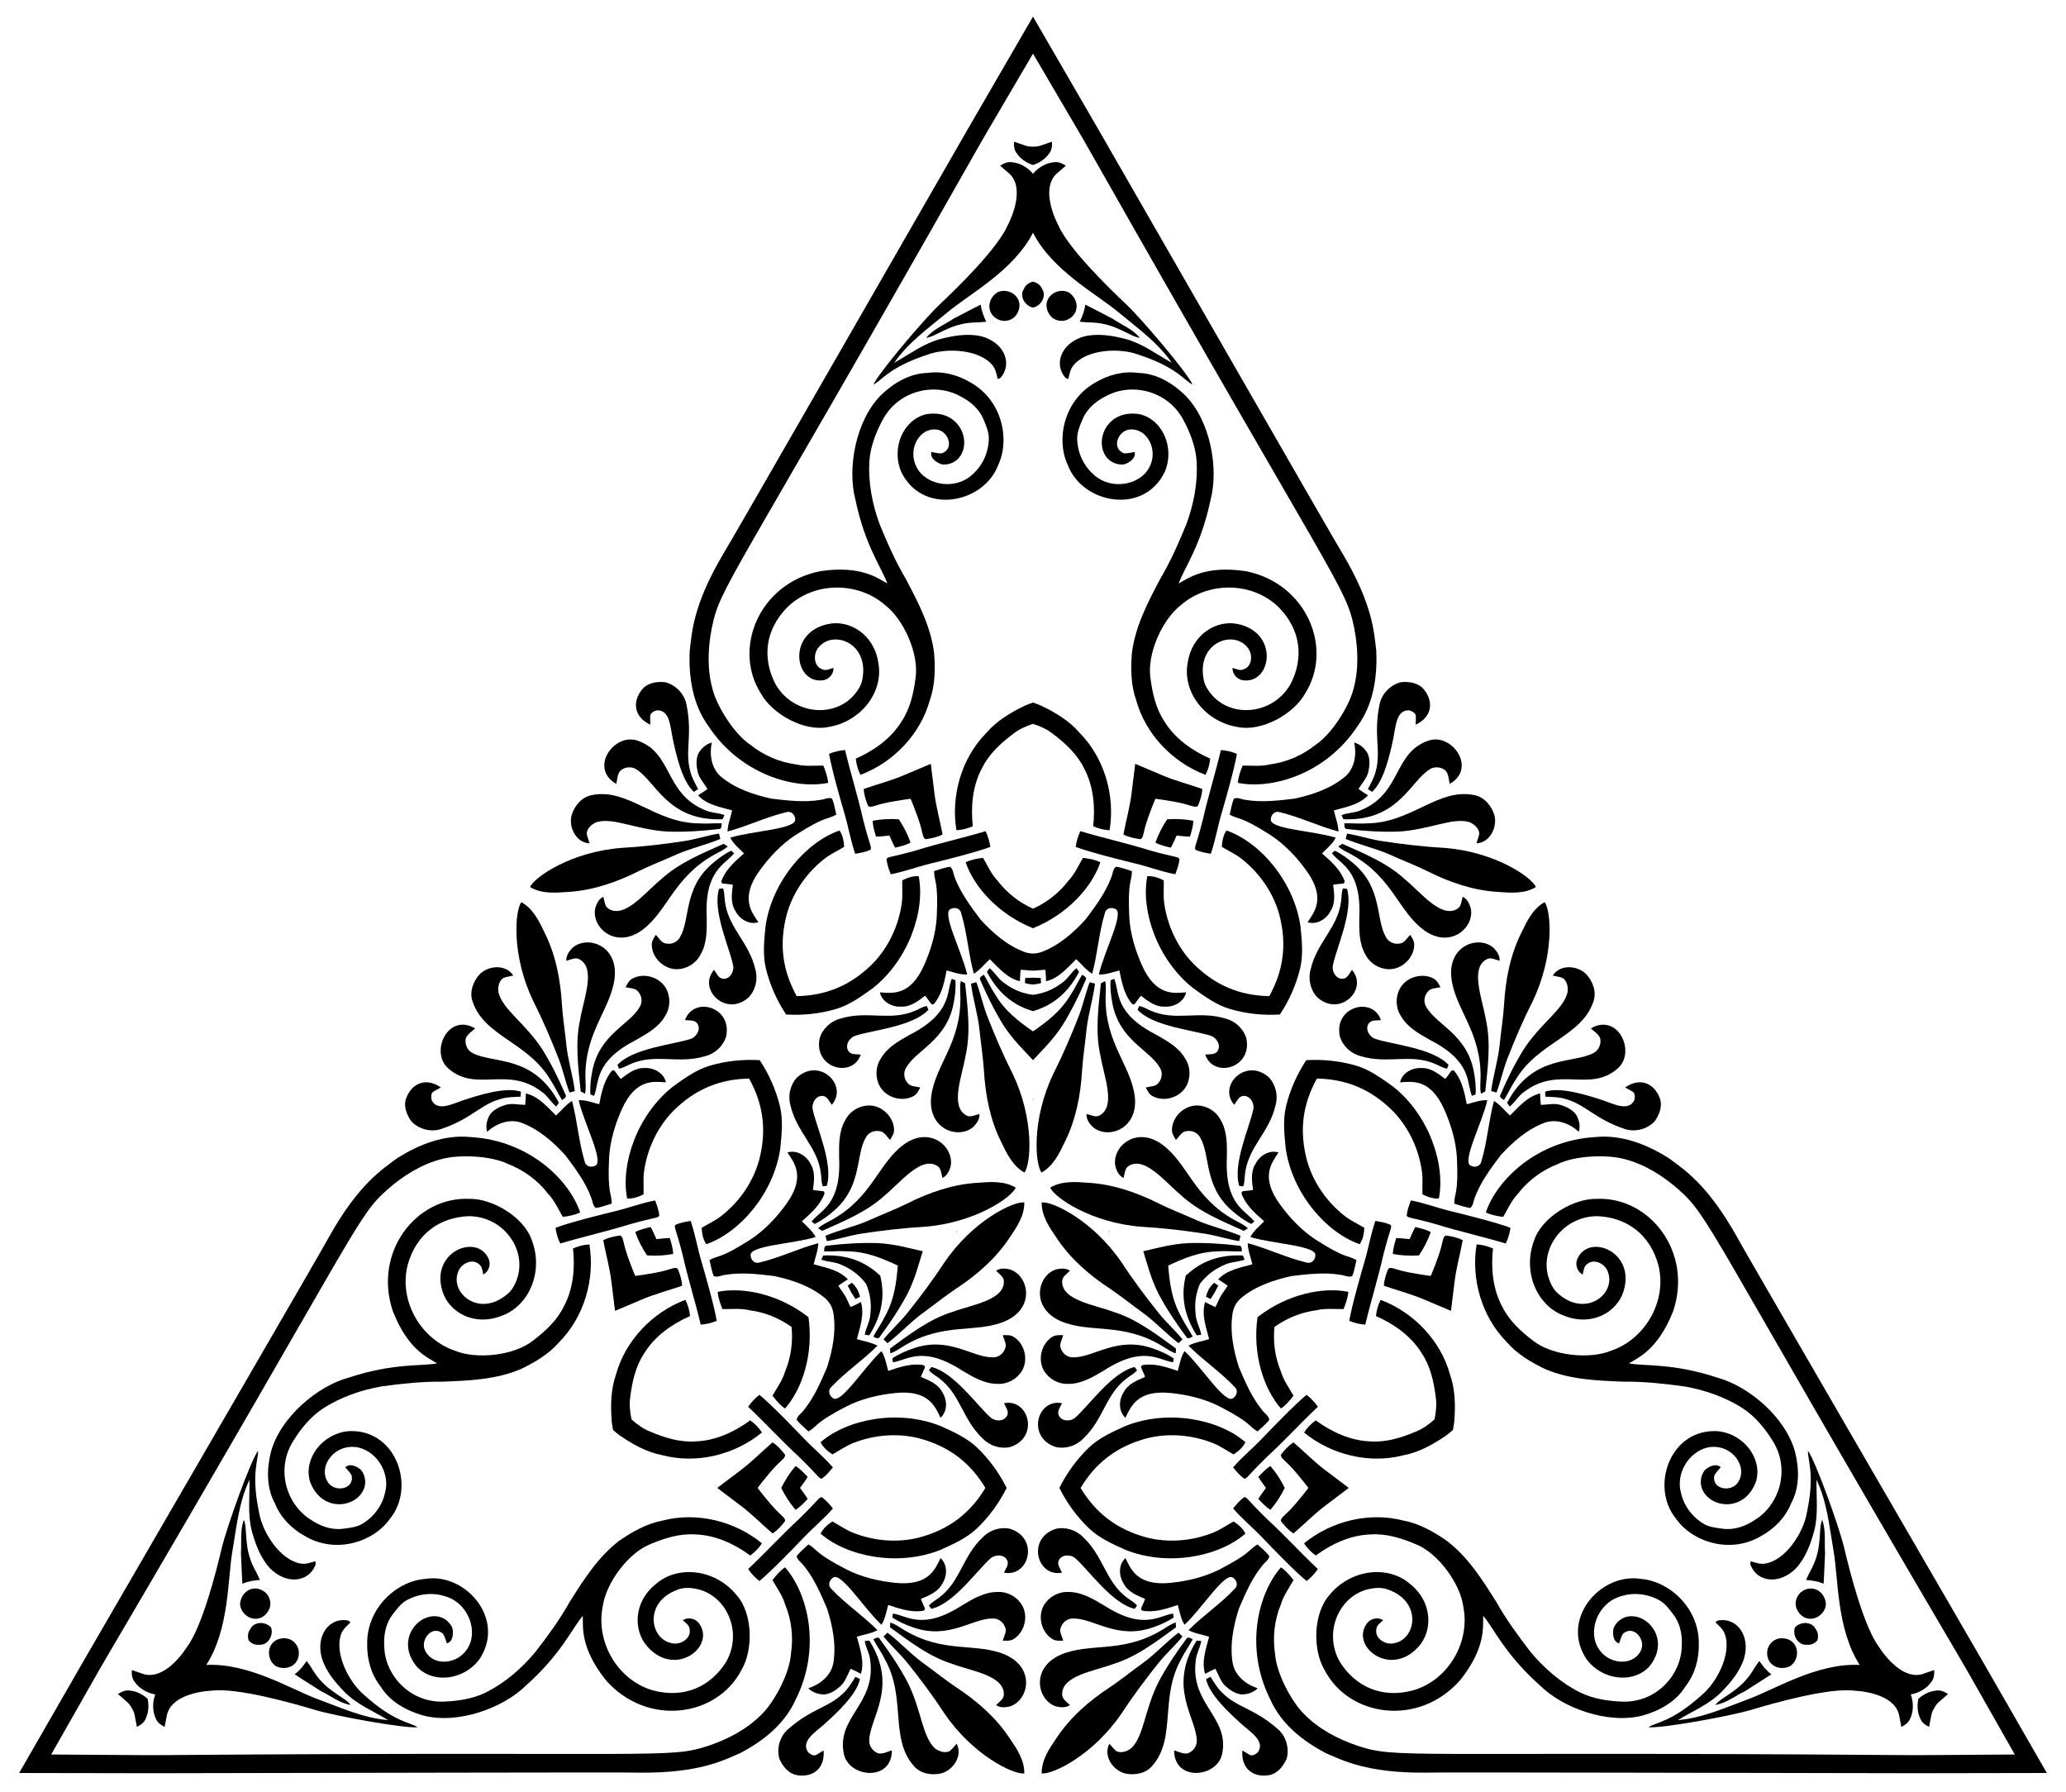 <?xml version="1.0" encoding="utf-8"?>

<!DOCTYPE svg PUBLIC "-//W3C//DTD SVG 1.1//EN" "http://www.w3.org/Graphics/SVG/1.1/DTD/svg11.dtd">
<svg version="1.1" id="Layer_1" xmlns="http://www.w3.org/2000/svg" xmlns:xlink="http://www.w3.org/1999/xlink" x="0px" y="0px"
	 viewBox="0 0 1879.656 1630.243" enable-background="new 0 0 1879.656 1630.243" xml:space="preserve">
<g>
	<path d="M963.816,1353.444c6.798,13.583,15.755,26.07,27.138,36.934c9.411,8.863,21.399,14.145,33.025,19.405
		c38.372,15.333,84.88,6.336,109.104-14.763c-2.297-4.758-6.402-8.21-10.729-11.067c-6.297,3.335-12.081,7.627-18.751,10.239
		c-18.985,7.533-40.313,9.387-60.173,4.385c-27.973-7.472-46.841-22.776-60.308-45.132c13.467-22.356,32.335-37.659,60.308-45.132
		c19.859-5.003,41.188-3.149,60.173,4.385c6.67,2.612,12.454,6.903,18.751,10.239c4.326-2.857,8.431-6.309,10.729-11.067
		c-24.224-21.1-70.732-30.096-109.104-14.763c-11.626,5.259-23.614,10.542-33.025,19.405
		C979.57,1327.375,970.614,1339.861,963.816,1353.444z"/>
	<path d="M1164.462,922.818c8.364-12.679,14.7-26.679,18.417-41.969c2.97-12.581,1.551-25.604,0.292-38.303
		c-5.908-40.898-36.952-76.676-67.337-87.105c-2.972,4.368-3.909,9.649-4.22,14.825c6.037,3.786,12.645,6.649,18.243,11.12
		c16.016,12.675,28.286,30.219,33.884,49.919c7.515,27.962,3.696,51.954-8.931,74.794c-26.094-0.484-48.781-9.173-69.239-29.662
		c-14.262-14.697-23.321-34.096-26.289-54.304c-1.073-7.083-0.249-14.237-0.509-21.359c-4.638-2.318-9.679-4.147-14.948-3.758
		c-6.161,31.529,9.302,76.303,41.766,101.868c10.368,7.439,20.937,15.18,33.318,18.898
		C1134.008,922.209,1149.3,923.722,1164.462,922.818z"/>
	<path d="M691.206,964.366c-15.163-0.904-30.454,0.609-45.554,5.035c-12.381,3.719-22.95,11.459-33.318,18.898
		c-32.465,25.565-47.927,70.34-41.767,101.868c5.269,0.389,10.311-1.44,14.948-3.758c0.26-7.121-0.564-14.276,0.509-21.359
		c2.968-20.208,12.027-39.606,26.289-54.303c20.458-20.489,43.145-29.178,69.239-29.662c12.628,22.84,16.447,46.832,8.931,74.794
		c-5.597,19.7-17.867,37.244-33.884,49.919c-5.597,4.471-12.206,7.334-18.243,11.12c0.311,5.175,1.248,10.456,4.22,14.825
		c30.385-10.429,61.43-46.207,67.337-87.105c1.259-12.698,2.678-25.722-0.292-38.303
		C705.906,991.045,699.57,977.045,691.206,964.366z"/>
	<path d="M915.84,1353.444c-6.798,13.583-15.755,26.07-27.138,36.934c-9.411,8.863-21.399,14.145-33.025,19.405
		c-38.372,15.333-84.88,6.336-109.104-14.763c2.297-4.758,6.402-8.21,10.729-11.067c6.297,3.335,12.081,7.627,18.751,10.239
		c18.985,7.533,40.313,9.387,60.173,4.385c27.973-7.472,46.841-22.776,60.308-45.132c-13.467-22.356-32.335-37.659-60.308-45.132
		c-19.859-5.003-41.188-3.149-60.173,4.385c-6.67,2.612-12.454,6.903-18.751,10.239c-4.326-2.857-8.431-6.309-10.729-11.067
		c24.224-21.1,70.732-30.096,109.104-14.763c11.626,5.259,23.614,10.542,33.025,19.405
		C900.086,1327.375,909.042,1339.861,915.84,1353.444z"/>
	<path d="M1188.45,964.366c15.163-0.904,30.454,0.609,45.554,5.035c12.381,3.719,22.95,11.459,33.317,18.898
		c32.465,25.565,47.927,70.34,41.767,101.868c-5.269,0.389-10.311-1.44-14.948-3.758c-0.26-7.121,0.564-14.276-0.509-21.359
		c-2.968-20.208-12.027-39.606-26.289-54.303c-20.458-20.489-43.145-29.178-69.239-29.662c-12.628,22.84-16.447,46.832-8.931,74.794
		c5.597,19.7,17.867,37.244,33.884,49.919c5.597,4.471,12.206,7.334,18.243,11.12c-0.311,5.175-1.248,10.456-4.22,14.825
		c-30.385-10.429-61.43-46.207-67.337-87.105c-1.259-12.698-2.678-25.722,0.292-38.303
		C1173.75,991.045,1180.086,977.045,1188.45,964.366z"/>
	<path d="M715.194,922.818c-8.364-12.679-14.7-26.679-18.417-41.969c-2.97-12.581-1.551-25.604-0.292-38.303
		c5.908-40.898,36.952-76.676,67.337-87.105c2.972,4.368,3.909,9.649,4.22,14.825c-6.037,3.786-12.645,6.649-18.243,11.12
		c-16.016,12.675-28.287,30.219-33.884,49.919c-7.515,27.962-3.696,51.954,8.931,74.794c26.094-0.484,48.781-9.173,69.239-29.662
		c14.262-14.697,23.321-34.096,26.289-54.304c1.073-7.083,0.249-14.237,0.509-21.359c4.638-2.318,9.679-4.147,14.948-3.758
		c6.161,31.529-9.302,76.303-41.767,101.868c-10.368,7.439-20.937,15.18-33.317,18.898
		C745.648,922.209,730.356,923.722,715.194,922.818z"/>
	<path d="M960.354,1316.161c8.886,2.157,18.705-0.921,25.049-7.463c18.808-17.543,20.248-40.617,40.255-55.333
		c2.985-2.286,6.495-3.965,8.851-7.008c-0.56-0.723-1.679-2.169-2.239-2.892c-20.531,4.76-41.797,35.276-53.572,45.643
		c-4.186,4.07-12.886,4.187-15.475-1.714c-1.656-3.953,1.598-7.521,2.985-11.02C943.301,1271.967,934.012,1307.599,960.354,1316.161
		z"/>
	<path d="M1133.905,944.457c-2.575-8.774-10.15-15.738-18.988-17.961c-24.597-7.516-45.299,2.773-68.047-7.195
		c-3.472-1.443-6.681-3.643-10.495-4.161c-0.346,0.846-1.039,2.539-1.385,3.385c14.387,15.4,51.448,18.559,66.314,23.574
		c5.618,1.591,10.069,9.066,6.253,14.258c-2.596,3.411-7.313,2.377-11.036,2.925
		C1104.158,981.323,1139.661,971.552,1133.905,944.457z"/>
	<path d="M725.225,980.01c-6.311,6.617-8.555,16.659-6.061,25.424c5.789,25.06,25.051,37.844,27.792,62.529
		c0.487,3.728,0.186,7.608,1.644,11.169c0.906-0.123,2.718-0.37,3.624-0.493c6.143-20.16-9.652-53.835-12.741-69.216
		c-1.431-5.66,2.817-13.253,9.222-12.544c4.252,0.542,5.715,5.144,8.051,8.095C772.025,987.338,745.811,961.477,725.225,980.01z"/>
	<path d="M919.302,1316.161c-8.886,2.157-18.705-0.921-25.049-7.463c-18.808-17.543-20.248-40.617-40.255-55.333
		c-2.985-2.286-6.495-3.965-8.851-7.008c0.56-0.723,1.679-2.169,2.239-2.892c20.531,4.76,41.797,35.276,53.572,45.643
		c4.186,4.07,12.886,4.187,15.475-1.714c1.656-3.953-1.598-7.521-2.985-11.02C936.355,1271.967,945.644,1307.599,919.302,1316.161z"
		/>
	<path d="M1154.431,980.01c6.311,6.617,8.555,16.659,6.061,25.424c-5.789,25.06-25.051,37.844-27.792,62.529
		c-0.487,3.728-0.186,7.608-1.644,11.169c-0.906-0.123-2.718-0.37-3.624-0.493c-6.143-20.16,9.652-53.835,12.741-69.216
		c1.431-5.66-2.817-13.253-9.222-12.544c-4.252,0.542-5.715,5.144-8.051,8.095C1107.631,987.338,1133.845,961.477,1154.431,980.01z"
		/>
	<path d="M745.751,944.457c2.575-8.774,10.15-15.738,18.988-17.961c24.597-7.516,45.299,2.773,68.047-7.195
		c3.472-1.443,6.681-3.643,10.495-4.161c0.346,0.846,1.039,2.539,1.385,3.385c-14.387,15.4-51.448,18.559-66.314,23.574
		c-5.618,1.591-10.069,9.066-6.253,14.258c2.596,3.411,7.313,2.377,11.036,2.925C775.498,981.323,739.995,971.552,745.751,944.457z"
		/>
	<path d="M966.208,1430.516c-1.388-3.498-4.641-7.067-2.985-11.02c2.589-5.901,11.288-5.784,15.475-1.714
		c11.776,10.366,33.042,40.883,53.572,45.643c0.56-0.723,1.679-2.169,2.239-2.892c-2.356-3.044-5.866-4.723-8.851-7.008
		c-20.007-14.717-21.448-37.79-40.255-55.333c-6.344-6.542-16.163-9.621-25.049-7.463
		C934.012,1399.289,943.301,1434.921,966.208,1430.516z"/>
	<path d="M1230.013,882.21c-2.336,2.951-3.799,7.553-8.051,8.095c-6.405,0.708-10.653-6.884-9.222-12.544
		c3.09-15.381,18.885-49.056,12.741-69.216c-0.906-0.123-2.718-0.37-3.624-0.493c-1.458,3.562-1.157,7.441-1.644,11.169
		c-2.741,24.685-22.003,37.469-27.792,62.529c-2.494,8.765-0.25,18.808,6.061,25.424
		C1219.068,925.706,1245.281,899.846,1230.013,882.21z"/>
	<path d="M623.263,927.902c3.724,0.547,8.441-0.486,11.036,2.925c3.816,5.192-0.635,12.668-6.253,14.259
		c-14.865,5.015-51.926,8.173-66.314,23.574c0.346,0.846,1.039,2.539,1.385,3.385c3.814-0.518,7.023-2.718,10.495-4.161
		c22.748-9.968,43.451,0.321,68.047-7.195c8.837-2.223,16.413-9.187,18.988-17.961C666.405,915.632,630.902,905.861,623.263,927.902
		z"/>
	<path d="M913.448,1430.516c1.388-3.498,4.641-7.067,2.985-11.02c-2.589-5.901-11.288-5.784-15.475-1.714
		c-11.776,10.366-33.042,40.883-53.572,45.643c-0.56-0.723-1.679-2.169-2.239-2.892c2.356-3.044,5.866-4.723,8.851-7.008
		c20.007-14.717,21.448-37.79,40.255-55.333c6.344-6.542,16.163-9.621,25.049-7.463
		C945.644,1399.289,936.355,1434.921,913.448,1430.516z"/>
	<path d="M1256.393,927.902c-3.724,0.547-8.441-0.486-11.036,2.925c-3.816,5.192,0.635,12.668,6.253,14.259
		c14.865,5.015,51.927,8.173,66.314,23.574c-0.346,0.846-1.039,2.539-1.385,3.385c-3.814-0.518-7.023-2.718-10.495-4.161
		c-22.748-9.968-43.451,0.321-68.047-7.195c-8.837-2.223-16.413-9.187-18.988-17.961
		C1213.251,915.632,1248.754,905.861,1256.393,927.902z"/>
	<path d="M649.643,882.21c2.336,2.951,3.799,7.553,8.051,8.095c6.405,0.708,10.653-6.884,9.222-12.544
		c-3.09-15.381-18.885-49.056-12.741-69.216c0.906-0.123,2.718-0.37,3.624-0.493c1.458,3.562,1.157,7.441,1.644,11.169
		c2.741,24.685,22.003,37.469,27.792,62.529c2.494,8.765,0.25,18.808-6.061,25.424C660.589,925.706,634.375,899.846,649.643,882.21z
		"/>
	<path d="M965.007,1201.704c26.245,11.392,55.692,0.7,91.938,22.39c4.163,2.449,8.035,5.504,12.723,6.915
		c0.082-1.446,0.152-2.904,0.222-4.373c-17.784-12.851-35.521-26.705-56.779-33.305c-18.032-6.665-46.961-10.577-46.774-27.603
		c-0.082-4.501,4.396-6.915,7.09-9.842c-3.662-2.577-8.478-2.204-12.618-1.189C943.7,1160.131,937.399,1189.602,965.007,1201.704z"
		/>
	<path d="M1032.456,997.656c-3.256-28.425-27.24-48.581-26.579-90.816c0.039-4.83,0.749-9.71-0.372-14.476
		c-1.293,0.652-2.591,1.32-3.898,1.995c-2.237,21.826-5.367,44.114-0.453,65.825c3.243,18.949,14.32,45.958-0.518,54.309
		c-3.857,2.321-8.187-0.35-12.069-1.219c-0.401,4.46,2.33,8.444,5.279,11.522C1007.106,1036.896,1035.779,1027.617,1032.456,997.656
		z"/>
	<path d="M822.021,1041.268c-22.988,17.032-28.453,47.881-65.359,68.426c-4.202,2.381-8.784,4.206-12.35,7.56
		c1.211,0.794,2.439,1.583,3.676,2.378c20.021-8.976,40.887-17.409,57.232-32.52c14.788-12.283,32.641-35.381,47.291-26.706
		c3.939,2.18,3.791,7.265,4.979,11.061c4.063-1.883,6.148-6.24,7.339-10.333C868.678,1043.602,846.306,1023.409,822.021,1041.268z"
		/>
	<path d="M914.649,1201.704c-26.245,11.392-55.692,0.7-91.938,22.39c-4.163,2.449-8.035,5.504-12.722,6.915
		c-0.082-1.446-0.152-2.904-0.222-4.373c17.784-12.851,35.521-26.705,56.779-33.305c18.032-6.665,46.961-10.577,46.774-27.603
		c0.082-4.501-4.396-6.915-7.09-9.842c3.662-2.577,8.478-2.204,12.618-1.189C935.956,1160.131,942.257,1189.602,914.649,1201.704z"
		/>
	<path d="M1057.635,1041.268c22.988,17.032,28.453,47.881,65.359,68.426c4.203,2.381,8.784,4.206,12.35,7.56
		c-1.211,0.794-2.439,1.583-3.676,2.378c-20.021-8.976-40.887-17.409-57.232-32.52c-14.788-12.283-32.641-35.381-47.291-26.706
		c-3.939,2.18-3.791,7.265-4.979,11.061c-4.063-1.883-6.148-6.24-7.339-10.333
		C1010.978,1043.602,1033.35,1023.409,1057.635,1041.268z"/>
	<path d="M847.2,997.656c3.256-28.425,27.24-48.581,26.579-90.816c-0.039-4.83-0.749-9.71,0.372-14.476
		c1.293,0.652,2.591,1.32,3.898,1.995c2.237,21.826,5.367,44.114,0.453,65.825c-3.243,18.949-14.32,45.958,0.518,54.309
		c3.857,2.321,8.187-0.35,12.069-1.219c0.401,4.46-2.33,8.444-5.279,11.522C872.55,1036.896,843.877,1027.617,847.2,997.656z"/>
	<path d="M960.809,1552.191c4.14,1.014,8.956,1.388,12.618-1.189c-2.694-2.927-7.172-5.341-7.09-9.842
		c-0.187-17.025,28.742-20.937,46.774-27.603c21.259-6.6,38.996-20.454,56.779-33.305c-0.07-1.469-0.14-2.927-0.222-4.373
		c-4.688,1.411-8.559,4.466-12.723,6.915c-36.246,21.689-65.694,10.997-91.938,22.39
		C937.399,1517.286,943.7,1546.758,960.809,1552.191z"/>
	<path d="M1338.086,826.048c-1.191-4.092-3.276-8.45-7.339-10.332c-1.188,3.796-1.04,8.881-4.979,11.061
		c-14.651,8.675-32.503-14.423-47.291-26.706c-16.345-15.11-37.212-23.544-57.233-32.52c-1.237,0.795-2.465,1.585-3.676,2.378
		c3.566,3.354,8.148,5.18,12.35,7.56c36.907,20.545,42.371,51.394,65.359,68.426
		C1319.562,863.774,1341.935,843.582,1338.086,826.048z"/>
	<path d="M520.589,862.388c-2.948,3.078-5.68,7.062-5.279,11.522c3.882-0.869,8.211-3.54,12.069-1.219
		c14.838,8.351,3.761,35.36,0.518,54.309c-4.913,21.711-1.784,43.998,0.453,65.825c1.307,0.674,2.605,1.342,3.898,1.995
		c1.122-4.765,0.412-9.646,0.372-14.476c-0.661-42.235,23.323-62.391,26.579-90.816
		C562.523,859.567,533.849,850.288,520.589,862.388z"/>
	<path d="M918.847,1552.191c-4.14,1.014-8.956,1.388-12.618-1.189c2.694-2.927,7.172-5.341,7.09-9.842
		c0.187-17.025-28.742-20.937-46.774-27.603c-21.259-6.6-38.996-20.454-56.779-33.305c0.07-1.469,0.14-2.927,0.222-4.373
		c4.688,1.411,8.559,4.466,12.722,6.915c36.246,21.689,65.694,10.997,91.938,22.39
		C942.257,1517.286,935.956,1546.758,918.847,1552.191z"/>
	<path d="M1359.067,862.388c2.948,3.078,5.68,7.062,5.279,11.522c-3.882-0.869-8.211-3.54-12.069-1.219
		c-14.838,8.351-3.761,35.36-0.518,54.309c4.913,21.711,1.784,43.998-0.453,65.825c-1.307,0.674-2.605,1.342-3.898,1.995
		c-1.122-4.765-0.412-9.646-0.372-14.476c0.661-42.235-23.323-62.391-26.579-90.816
		C1317.133,859.567,1345.807,850.288,1359.067,862.388z"/>
	<path d="M541.57,826.048c1.191-4.092,3.276-8.45,7.339-10.332c1.188,3.796,1.04,8.881,4.979,11.061
		c14.651,8.675,32.503-14.423,47.291-26.706c16.345-15.11,37.211-23.544,57.232-32.52c1.238,0.795,2.465,1.585,3.676,2.378
		c-3.566,3.354-8.148,5.18-12.35,7.56c-36.907,20.545-42.371,51.394-65.359,68.426C560.094,863.774,537.721,843.582,541.57,826.048z
		"/>
	<path d="M957.789,1215.791c-10.367,6.064-14.075,21.025-7.825,31.264c4.501,7.463,13.177,12.186,21.912,11.731
		c11.825,0.163,22.308-6.134,32.15-11.953c36.552-23.549,50.029-9.473,63.251-7.673c0.14-0.875,0.42-2.635,0.56-3.51
		c-5.877-4.012-12.478-6.857-19.183-9.166c-32.465-11.228-53.208,8.301-72.149,8.198c-4.944,0.21-9.504-3.055-11.172-7.662
		c-2.111-4.175,0.991-8.454,1.971-12.524C964.121,1214.52,960.657,1214.1,957.789,1215.791z"/>
	<path d="M1048.265,996.864c10.435,5.946,25.246,1.677,30.988-8.856c4.213-7.63,3.965-17.505-0.796-24.842
		c-5.771-10.322-16.466-16.253-26.427-21.867c-38.67-19.881-33.218-38.59-38.271-50.941c-0.827,0.316-2.492,0.954-3.32,1.27
		c-0.536,7.096,0.301,14.235,1.654,21.196c6.509,33.73,33.792,41.929,43.174,58.384c2.654,4.177,2.106,9.758-1.049,13.506
		c-2.56,3.915-7.817,3.369-11.832,4.555C1043.998,992.016,1045.366,995.225,1048.265,996.864z"/>
	<path d="M813.43,1027.973c-0.068-12.01-11.171-22.702-23.163-22.409c-8.714,0.167-17.142,5.319-21.115,13.111
		c-6.054,10.159-5.842,22.386-5.724,33.82c2.118,43.43-16.811,48.062-24.981,58.614c0.688,0.558,2.073,1.681,2.76,2.24
		c6.413-3.084,12.177-7.378,17.529-12.03c25.956-22.502,19.415-50.229,28.975-66.582c2.291-4.387,7.398-6.703,12.221-5.844
		c4.671,0.26,6.826,5.086,9.861,7.969C811.365,1034.092,813.46,1031.303,813.43,1027.973z"/>
	<path d="M921.867,1215.791c10.367,6.064,14.075,21.025,7.825,31.264c-4.501,7.463-13.177,12.186-21.912,11.731
		c-11.825,0.163-22.308-6.134-32.15-11.953c-36.552-23.549-50.029-9.473-63.251-7.673c-0.14-0.875-0.42-2.635-0.56-3.51
		c5.877-4.012,12.478-6.857,19.183-9.166c32.465-11.228,53.208,8.301,72.149,8.198c4.944,0.21,9.504-3.055,11.172-7.662
		c2.111-4.175-0.991-8.454-1.971-12.524C915.535,1214.52,918.999,1214.1,921.867,1215.791z"/>
	<path d="M1066.226,1027.973c0.068-12.01,11.171-22.702,23.163-22.409c8.714,0.167,17.142,5.319,21.115,13.111
		c6.054,10.159,5.842,22.386,5.724,33.82c-2.118,43.43,16.811,48.062,24.98,58.614c-0.687,0.558-2.072,1.681-2.76,2.24
		c-6.413-3.084-12.177-7.378-17.529-12.03c-25.956-22.502-19.415-50.229-28.975-66.582c-2.291-4.387-7.398-6.703-12.221-5.844
		c-4.671,0.26-6.826,5.086-9.861,7.969C1068.291,1034.092,1066.196,1031.303,1066.226,1027.973z"/>
	<path d="M831.391,996.864c-10.435,5.946-25.246,1.677-30.988-8.856c-4.213-7.63-3.965-17.505,0.796-24.842
		c5.771-10.322,16.466-16.253,26.427-21.867c38.67-19.881,33.218-38.59,38.271-50.941c0.827,0.316,2.492,0.954,3.32,1.27
		c0.536,7.096-0.301,14.235-1.654,21.196c-6.509,33.73-33.792,41.929-43.174,58.384c-2.654,4.177-2.106,9.758,1.049,13.506
		c2.56,3.915,7.817,3.369,11.832,4.555C835.658,992.016,834.29,995.225,831.391,996.864z"/>
	<path d="M976.505,1472.206c18.941-0.103,39.684,19.426,72.149,8.198c6.705-2.309,13.306-5.154,19.183-9.166
		c-0.14-0.875-0.42-2.635-0.56-3.51c-13.223,1.799-26.699,15.876-63.251-7.673c-9.842-5.819-20.326-12.116-32.15-11.953
		c-8.734-0.455-17.41,4.268-21.912,11.731c-6.25,10.239-2.542,25.2,7.825,31.264c2.869,1.691,6.332,1.271,9.516,1.295
		c-0.98-4.07-4.081-8.35-1.971-12.524C967.001,1475.261,971.561,1471.996,976.505,1472.206z"/>
	<path d="M1260.968,852.448c-9.559-16.352-3.018-44.08-28.975-66.582c-5.352-4.653-11.117-8.946-17.529-12.03
		c-0.688,0.559-2.073,1.681-2.76,2.24c8.17,10.551,27.098,15.184,24.981,58.614c-0.118,11.433-0.33,23.661,5.724,33.82
		c3.973,7.792,12.401,12.944,21.115,13.111c11.992,0.294,23.095-10.398,23.163-22.409c0.03-3.33-2.065-6.119-3.637-8.888
		c-3.035,2.883-5.19,7.709-9.861,7.969C1268.366,859.151,1263.259,856.835,1260.968,852.448z"/>
	<path d="M582.011,915.974c-9.382,16.455-36.665,24.654-43.174,58.384c-1.353,6.961-2.189,14.1-1.654,21.196
		c0.827,0.316,2.492,0.954,3.32,1.27c5.053-12.351-0.399-31.06,38.271-50.941c9.961-5.614,20.656-11.545,26.427-21.867
		c4.761-7.337,5.009-17.212,0.796-24.842c-5.742-10.532-20.553-14.802-30.988-8.856c-2.899,1.639-4.267,4.848-5.879,7.594
		c4.014,1.187,9.272,0.64,11.832,4.555C584.117,906.216,584.664,911.797,582.011,915.974z"/>
	<path d="M903.151,1472.206c-18.941-0.103-39.684,19.426-72.149,8.198c-6.705-2.309-13.306-5.154-19.183-9.166
		c0.14-0.875,0.42-2.635,0.56-3.51c13.223,1.799,26.699,15.876,63.251-7.673c9.842-5.819,20.326-12.116,32.15-11.953
		c8.734-0.455,17.41,4.268,21.912,11.731c6.25,10.239,2.542,25.2-7.825,31.264c-2.869,1.691-6.332,1.271-9.516,1.295
		c0.98-4.07,4.081-8.35,1.971-12.524C912.655,1475.261,908.095,1471.996,903.151,1472.206z"/>
	<path d="M1297.645,915.974c9.382,16.455,36.666,24.654,43.174,58.384c1.353,6.961,2.189,14.1,1.654,21.196
		c-0.827,0.316-2.492,0.954-3.32,1.27c-5.053-12.351,0.399-31.06-38.271-50.941c-9.961-5.614-20.656-11.545-26.427-21.867
		c-4.761-7.337-5.009-17.212-0.796-24.842c5.742-10.532,20.553-14.802,30.988-8.856c2.899,1.639,4.267,4.848,5.879,7.594
		c-4.014,1.187-9.272,0.64-11.832,4.555C1295.54,906.216,1294.992,911.797,1297.645,915.974z"/>
	<path d="M618.688,852.448c9.559-16.352,3.018-44.08,28.975-66.582c5.352-4.653,11.117-8.946,17.529-12.03
		c0.688,0.559,2.073,1.681,2.76,2.24c-8.17,10.551-27.098,15.184-24.981,58.614c0.118,11.433,0.33,23.661-5.724,33.82
		c-3.973,7.792-12.401,12.944-21.115,13.111c-11.992,0.294-23.095-10.398-23.163-22.409c-0.03-3.33,2.065-6.119,3.637-8.888
		c3.035,2.883,5.19,7.709,9.861,7.969C611.29,859.151,616.397,856.835,618.688,852.448z"/>
	<path d="M1009.763,1172.142c10.402,6.95,20.092,14.891,30.25,22.168c11.417,8.35,20.99,18.938,32.209,27.486
		c1.213-1.131,2.414-2.309,3.592-3.51c-6.635-8.163-14.542-15.206-21.212-23.346c-12.186-15.195-23.848-30.809-34.518-47.1
		c-25.693-37.504-62.273-55.221-72.336-54.109c-0.268,12.128,6.973,22.728,13.562,32.337
		C973.706,1144.855,991.059,1159.863,1009.763,1172.142z"/>
	<path d="M984.477,973.677c0.818-12.483,2.85-24.846,4.073-37.281c1.523-14.062,5.906-27.647,7.699-41.637
		c-1.586-0.485-3.207-0.936-4.836-1.355c-3.752,9.828-5.898,20.197-9.612,30.043c-7.066,18.151-14.758,36.057-23.531,53.443
		c-19.633,41.003-16.686,81.54-10.692,89.699c10.637-5.832,16.196-17.403,21.224-27.914
		C978.873,1018.547,983.195,996.015,984.477,973.677z"/>
	<path d="M825.244,1094.809c-11.22,5.533-22.943,9.955-34.323,15.113c-12.939,5.712-26.896,8.709-39.908,14.151
		c0.373,1.616,0.793,3.245,1.244,4.865c10.387-1.665,20.44-4.99,30.824-6.697c19.252-2.956,38.605-5.248,58.049-6.343
		c45.326-3.499,78.959-26.319,83.028-35.59c-10.369-6.296-23.17-5.325-34.786-4.423
		C866.904,1077.226,845.231,1084.75,825.244,1094.809z"/>
	<path d="M869.893,1172.142c-10.402,6.95-20.093,14.891-30.25,22.168c-11.417,8.35-20.99,18.938-32.209,27.486
		c-1.213-1.131-2.414-2.309-3.592-3.51c6.635-8.163,14.542-15.206,21.212-23.346c12.186-15.195,23.848-30.809,34.518-47.1
		c25.693-37.504,62.273-55.221,72.336-54.109c0.268,12.128-6.974,22.728-13.562,32.337
		C905.95,1144.855,888.597,1159.863,869.893,1172.142z"/>
	<path d="M1054.412,1094.809c11.22,5.533,22.943,9.955,34.323,15.113c12.939,5.712,26.896,8.709,39.908,14.151
		c-0.373,1.616-0.793,3.245-1.244,4.865c-10.387-1.665-20.44-4.99-30.824-6.697c-19.252-2.956-38.605-5.248-58.049-6.343
		c-45.326-3.499-78.959-26.319-83.028-35.59c10.369-6.296,23.17-5.325,34.786-4.423
		C1012.752,1077.226,1034.426,1084.75,1054.412,1094.809z"/>
	<path d="M895.179,973.677c-0.818-12.483-2.85-24.846-4.073-37.281c-1.523-14.062-5.906-27.647-7.699-41.637
		c1.586-0.485,3.207-0.936,4.836-1.355c3.752,9.828,5.898,20.197,9.612,30.043c7.066,18.151,14.758,36.057,23.531,53.443
		c19.633,41.003,16.686,81.54,10.692,89.699c-10.637-5.832-16.196-17.403-21.224-27.914
		C900.783,1018.547,896.461,996.015,895.179,973.677z"/>
	<path d="M1054.602,1511.948c6.67-8.14,14.577-15.183,21.212-23.346c-1.178-1.201-2.379-2.379-3.592-3.51
		c-11.218,8.548-20.792,19.136-32.209,27.486c-10.157,7.277-19.848,15.218-30.25,22.168c-18.705,12.279-36.057,27.288-48.453,46.074
		c-6.589,9.609-13.83,20.209-13.562,32.337c10.063,1.112,46.643-16.605,72.336-54.109
		C1030.754,1542.757,1042.415,1527.143,1054.602,1511.948z"/>
	<path d="M1256.338,764.943c-10.384-1.707-20.437-5.032-30.824-6.697c-0.451,1.621-0.871,3.25-1.244,4.866
		c13.012,5.441,26.969,8.438,39.908,14.151c11.38,5.158,23.103,9.58,34.323,15.113c19.987,10.059,41.66,17.582,64.128,18.924
		c11.616,0.901,24.417,1.873,34.786-4.423c-4.068-9.271-37.702-32.091-83.027-35.59
		C1294.943,770.191,1275.59,767.899,1256.338,764.943z"/>
	<path d="M508.545,963.737c3.714,9.846,5.861,20.215,9.612,30.043c1.629-0.419,3.25-0.871,4.836-1.355
		c-1.793-13.989-6.176-27.575-7.699-41.637c-1.223-12.435-3.255-24.798-4.073-37.281c-1.282-22.339-5.603-44.87-15.675-64.999
		c-5.027-10.51-10.586-22.082-21.224-27.914c-5.994,8.159-8.941,48.696,10.692,89.699
		C493.787,927.68,501.479,945.586,508.545,963.737z"/>
	<path d="M825.055,1511.948c-6.67-8.14-14.577-15.183-21.212-23.346c1.178-1.201,2.379-2.379,3.592-3.51
		c11.218,8.548,20.792,19.136,32.209,27.486c10.157,7.277,19.848,15.218,30.25,22.168c18.705,12.279,36.057,27.288,48.453,46.074
		c6.589,9.609,13.83,20.209,13.562,32.337c-10.063,1.112-46.643-16.605-72.336-54.109
		C848.902,1542.757,837.241,1527.143,825.055,1511.948z"/>
	<path d="M1371.111,963.737c-3.714,9.846-5.861,20.215-9.612,30.043c-1.629-0.419-3.25-0.871-4.836-1.355
		c1.793-13.989,6.176-27.575,7.699-41.637c1.223-12.435,3.255-24.798,4.073-37.281c1.282-22.339,5.603-44.87,15.675-64.999
		c5.027-10.51,10.586-22.082,21.224-27.914c5.994,8.159,8.941,48.696-10.692,89.699
		C1385.869,927.68,1378.177,945.586,1371.111,963.737z"/>
	<path d="M623.318,764.943c10.384-1.707,20.437-5.032,30.824-6.697c0.451,1.621,0.871,3.25,1.244,4.866
		c-13.012,5.441-26.969,8.438-39.908,14.151c-11.38,5.158-23.103,9.58-34.323,15.113c-19.987,10.059-41.66,17.582-64.128,18.924
		c-11.616,0.901-24.417,1.873-34.786-4.423c4.068-9.271,37.702-32.091,83.027-35.59
		C584.713,770.191,604.066,767.899,623.318,764.943z"/>
	<path d="M1155.857,1373.329c5.062-5.883,9.45-12.586,13.01-19.885c-3.56-7.299-7.948-14.001-13.01-19.885
		c-4.28,2.531-7.568,6.297-10.997,9.807c1.943,3.591,4.656,6.698,6.927,10.078c-2.271,3.38-4.984,6.486-6.927,10.078
		C1148.289,1367.032,1151.577,1370.798,1155.857,1373.329z"/>
	<path d="M1085.662,746.563c-7.626-1.442-15.625-1.891-23.726-1.325c-4.541,6.732-8.152,13.884-10.716,21.209
		c4.331,2.441,9.237,3.406,13.992,4.62c2.139-3.478,3.473-7.381,5.264-11.037c4.063,0.277,8.109,1.073,12.191,0.96
		C1083.993,756.266,1085.611,751.534,1085.662,746.563z"/>
	<path d="M577.964,1120.736c2.564,7.325,6.175,14.477,10.716,21.209c8.101,0.567,16.1,0.118,23.726-1.325
		c-0.052-4.972-1.669-9.703-2.995-14.427c-4.082-0.113-8.128,0.683-12.191,0.96c-1.792-3.657-3.125-7.559-5.264-11.037
		C587.202,1117.331,582.296,1118.295,577.964,1120.736z"/>
	<path d="M723.799,1373.329c-5.062-5.883-9.45-12.586-13.01-19.885c3.56-7.299,7.948-14.001,13.01-19.885
		c4.28,2.531,7.568,6.297,10.997,9.807c-1.943,3.591-4.656,6.698-6.927,10.078c2.271,3.38,4.984,6.486,6.927,10.078
		C731.367,1367.032,728.079,1370.798,723.799,1373.329z"/>
	<path d="M1301.692,1120.736c-2.564,7.325-6.175,14.477-10.716,21.209c-8.101,0.567-16.1,0.118-23.726-1.325
		c0.052-4.972,1.669-9.703,2.995-14.427c4.082-0.113,8.128,0.683,12.191,0.96c1.792-3.657,3.125-7.559,5.264-11.037
		C1292.454,1117.331,1297.36,1118.295,1301.692,1120.736z"/>
	<path d="M793.994,746.563c7.626-1.442,15.625-1.891,23.726-1.325c4.541,6.732,8.152,13.884,10.716,21.209
		c-4.331,2.441-9.237,3.406-13.992,4.62c-2.139-3.478-3.473-7.381-5.264-11.037c-4.062,0.277-8.109,1.073-12.191,0.96
		C795.663,756.266,794.045,751.534,793.994,746.563z"/>
	<path d="M870.73,1120.103c-0.234-0.021-0.47-0.036-0.707-0.047c0.035,0.131,0.071,0.262,0.108,0.393
		c0.095,0.097,0.19,0.194,0.287,0.29C870.527,1120.528,870.631,1120.316,870.73,1120.103z"/>
	<path d="M939.828,1000.422c0.135-0.192,0.266-0.388,0.395-0.589c-0.131-0.036-0.263-0.07-0.395-0.103
		c-0.132,0.033-0.263,0.068-0.395,0.103C939.562,1000.034,939.693,1000.23,939.828,1000.422z"/>
	<path d="M1008.926,1120.103c0.099,0.213,0.203,0.425,0.313,0.636c0.096-0.096,0.192-0.193,0.287-0.29
		c0.037-0.131,0.073-0.262,0.108-0.393C1009.395,1120.066,1009.16,1120.082,1008.926,1120.103z"/>
	<path d="M839.481,1138.145c-11.726-2.628-25.468-6.676-41.242-7.408c-15.223-0.454-30.47,0.533-45.592,2.305
		c-3.051-0.173-2.696,3.13-2.837,5.216c6.842,0.301,13.686-0.568,20.529-0.037c18.023,0.13,32.767,6.521,46.475,13.01
		c-1.235,15.116-3.072,31.08-11.97,46.754c-2.962,6.192-7.137,11.685-10.297,17.76c1.877,0.921,4.559,2.88,5.935,0.151
		c9.096-12.209,17.574-24.92,24.792-38.331C832.528,1163.539,835.894,1149.613,839.481,1138.145z"/>
	<path d="M939.828,964.339c8.138-8.841,18.515-18.718,27.037-32.012c8.005-12.957,14.774-26.654,20.799-40.636
		c1.675-2.556-1.362-3.899-3.099-5.065c-3.681,5.775-6.351,12.136-10.232,17.798c-9.124,15.543-22.031,25.116-34.505,33.743
		c-12.474-8.627-25.38-18.201-34.505-33.743c-3.882-5.661-6.551-12.023-10.232-17.798c-1.737,1.165-4.774,2.508-3.099,5.065
		c6.026,13.982,12.795,27.68,20.799,40.636C921.313,945.62,931.69,955.497,939.828,964.339z"/>
	<path d="M1040.175,1138.145c3.587,11.469,6.953,25.394,14.205,39.42c7.218,13.411,15.696,26.121,24.792,38.331
		c1.376,2.729,4.058,0.77,5.935-0.151c-3.16-6.076-7.335-11.568-10.297-17.76c-8.898-15.673-10.736-31.637-11.97-46.754
		c13.708-6.489,28.452-12.88,46.475-13.01c6.844-0.531,13.688,0.338,20.529,0.037c-0.141-2.087,0.215-5.389-2.837-5.216
		c-15.122-1.773-30.368-2.759-45.591-2.305C1065.643,1131.469,1051.901,1135.517,1040.175,1138.145z"/>
	<path d="M1085.108,1491.144c-1.877-0.921-4.559-2.88-5.935-0.151c-9.096,12.209-17.574,24.92-24.792,38.331
		c-13.026,25.194-13.512,50.062-25.27,60.954c-3.627,2.775-8.944,4.7-13.329,2.635c-2.519-1.901-4.326-4.56-6.542-6.764
		c-5.702,10.985,3.242,24.221,14.32,27.019c8.711,1.971,19.008,0.117,24.909-7.078c22.025-25.237,6.336-61.947,26.343-97.186
		C1077.773,1502.712,1081.947,1497.219,1085.108,1491.144z"/>
	<path d="M1223.068,748.926c0.141,2.086-0.215,5.389,2.837,5.216c15.122,1.773,30.369,2.759,45.592,2.305
		c28.332-1.316,50.111-13.329,65.423-8.592c4.217,1.753,8.542,5.396,8.947,10.225c-0.387,3.132-1.786,6.026-2.587,9.047
		c12.365-0.554,19.355-14.918,16.24-25.911c-2.649-8.529-9.403-16.52-18.584-18.032c-32.868-6.456-56.815,25.486-97.337,25.779
		C1236.754,749.494,1229.91,748.625,1223.068,748.926z"/>
	<path d="M511.309,1000.558c1.737-1.165,4.774-2.508,3.099-5.065c-6.026-13.982-12.795-27.68-20.799-40.636
		c-15.306-23.878-36.599-36.733-40.153-52.362c-0.59-4.529,0.402-10.096,4.382-12.861c2.906-1.231,6.112-1.467,9.129-2.284
		c-6.662-10.431-22.597-9.303-30.56-1.108c-6.062,6.559-9.605,16.403-6.324,25.111c10.843,31.692,50.479,36.461,70.994,71.407
		C504.958,988.422,507.627,994.783,511.309,1000.558z"/>
	<path d="M794.548,1491.144c1.877-0.921,4.559-2.88,5.935-0.151c9.096,12.209,17.574,24.92,24.792,38.331
		c13.026,25.194,13.512,50.062,25.27,60.954c3.627,2.775,8.944,4.7,13.329,2.635c2.519-1.901,4.326-4.56,6.542-6.764
		c5.702,10.985-3.242,24.221-14.32,27.019c-8.711,1.971-19.008,0.117-24.909-7.078c-22.025-25.237-6.336-61.947-26.343-97.186
		C801.883,1502.712,797.709,1497.219,794.548,1491.144z"/>
	<path d="M1368.348,1000.558c-1.737-1.165-4.774-2.508-3.099-5.065c6.026-13.982,12.795-27.68,20.799-40.636
		c15.306-23.878,36.599-36.733,40.153-52.362c0.59-4.529-0.402-10.096-4.382-12.861c-2.906-1.231-6.112-1.467-9.129-2.284
		c6.662-10.431,22.597-9.303,30.56-1.108c6.062,6.559,9.605,16.403,6.324,25.111c-10.843,31.692-50.479,36.461-70.994,71.407
		C1374.698,988.422,1372.029,994.783,1368.348,1000.558z"/>
	<path d="M656.588,748.926c-0.141,2.086,0.215,5.389-2.837,5.216c-15.122,1.773-30.368,2.759-45.591,2.305
		c-28.332-1.316-50.111-13.329-65.423-8.592c-4.217,1.753-8.542,5.396-8.947,10.225c0.387,3.132,1.785,6.026,2.586,9.047
		c-12.365-0.554-19.355-14.918-16.239-25.911c2.649-8.529,9.403-16.52,18.584-18.032c32.868-6.456,56.815,25.486,97.337,25.779
		C642.902,749.494,649.746,748.625,656.588,748.926z"/>
	<path d="M1110.673,1178.847c-1.811,3.266-3.12,6.855-4.948,10.1c-3.184-1.364-6.262-2.962-9.318-4.606
		c-3.475,11.312,0.851,22.821,3.662,33.748c-6.25,2.017-12.909,2.822-18.752,5.97c13.236,13.329,29.083,23.824,41.958,37.526
		c3.335,2.822,2.146,7.86-1.259,10.04c-7.054,6.559-28.48-28.026-44.313-42.634c-3.51,5.423-4.396,11.93-6.146,18.017
		c-9.224-3.114-18.705-6.391-28.605-5.691c-1.831,0.338-4.851-0.163-4.816,2.496c1.143,2.927,2.752,5.656,3.65,8.688
		c-7.358,3.078-15.545,6.344-19.428,13.854c-4.595,6.939-4.909,17.422,1.586,23.265c4.833-9.807,10.508-25.652,41.246-22.507
		c15.172,1.586,30.261,5.131,43.964,11.976c29.825,15.407,26.159,17.82,34.961,22.985c3.627-3.464,7.65-6.6,10.717-10.6
		c-0.466-3.662-4.245-5.714-6.285-8.559c-9.562-11.557-15.498-25.562-21.364-39.229c-5.084-15.941-8.513-33.072-5.644-49.782
		c0.495-2.607,1.401-5.032,2.631-7.264c1.318-2.181,2.965-4.179,4.975-5.911c13.038-10.84,29.587-16.436,45.935-20.003
		c14.769-1.754,29.866-3.616,44.655-1.113c3.485,0.345,7.151,2.591,10.555,1.164c1.931-4.656,2.636-9.708,3.822-14.581
		c-8.874-5.04-9.13-0.659-37.386-18.785c-12.779-8.444-23.394-19.739-32.354-32.085c-18.093-25.047-7.209-37.884-1.132-46.974
		c-8.307-2.704-17.229,2.811-20.941,10.259c-4.562,7.118-3.297,15.84-2.284,23.752c-3.075,0.738-6.243,0.709-9.349,1.183
		c-2.32,1.299-0.376,3.664,0.247,5.419c4.344,8.924,11.922,15.496,19.231,21.928c-4.397,4.558-9.589,8.579-12.53,14.331
		c20.568,6.408,61.232,7.671,59.079,17.059c-0.186,4.039-3.954,7.588-8.066,6.111c-18.303-4.298-35.316-12.775-53.478-17.573
		c0.195,6.634,2.827,12.803,4.205,19.225c-10.868,3.03-22.999,5.038-31.057,13.703c2.952,1.824,5.875,3.691,8.648,5.766
		C1115.05,1172.717,1112.596,1175.646,1110.673,1178.847z"/>
	<path d="M768.983,1178.847c-1.923-3.201-4.377-6.129-6.273-9.335c2.773-2.075,5.696-3.942,8.648-5.766
		c-8.059-8.665-20.189-10.673-31.058-13.703c1.378-6.422,4.011-12.591,4.205-19.225c-18.161,4.798-35.174,13.275-53.478,17.573
		c-4.112,1.477-7.88-2.072-8.066-6.111c-2.153-9.389,38.511-10.651,59.079-17.059c-2.941-5.751-8.133-9.772-12.53-14.331
		c7.309-6.432,14.887-13.004,19.231-21.928c0.623-1.755,2.567-4.12,0.247-5.419c-3.106-0.474-6.274-0.444-9.349-1.183
		c1.013-7.912,2.279-16.634-2.284-23.752c-3.712-7.448-12.633-12.963-20.941-10.259c6.077,9.089,16.961,21.926-1.132,46.974
		c-8.959,12.346-19.574,23.642-32.353,32.085c-28.255,18.125-28.512,13.744-37.386,18.785c1.186,4.873,1.891,9.925,3.822,14.581
		c3.404,1.427,7.071-0.819,10.555-1.164c14.789-2.503,29.886-0.641,44.655,1.113c16.347,3.567,32.897,9.164,45.935,20.003
		c2.01,1.732,3.658,3.729,4.975,5.911c1.23,2.232,2.137,4.657,2.631,7.264c2.869,16.711-0.56,33.841-5.644,49.782
		c-5.866,13.667-11.801,27.672-21.364,39.229c-2.041,2.845-5.819,4.898-6.285,8.559c3.067,4,7.09,7.137,10.717,10.6
		c8.802-5.165,5.136-7.577,34.961-22.985c13.702-6.845,28.792-10.39,43.964-11.976c30.738-3.146,36.413,12.699,41.246,22.507
		c6.495-5.842,6.18-16.326,1.586-23.265c-3.883-7.51-12.07-10.775-19.428-13.854c0.898-3.032,2.507-5.761,3.65-8.688
		c0.035-2.659-2.985-2.157-4.816-2.496c-9.901-0.7-19.381,2.577-28.605,5.691c-1.749-6.087-2.635-12.594-6.146-18.017
		c-15.833,14.608-37.259,49.193-44.313,42.634c-3.405-2.181-4.595-7.218-1.259-10.04c12.874-13.702,28.722-24.197,41.958-37.526
		c-5.842-3.149-12.501-3.953-18.752-5.97c2.81-10.927,7.137-22.437,3.662-33.748c-3.055,1.644-6.134,3.242-9.317,4.606
		C772.103,1185.702,770.794,1182.112,768.983,1178.847z"/>
	<path d="M939.828,882.935c3.733-0.065,7.497-0.726,11.221-0.765c0.41,3.439,0.566,6.904,0.67,10.372
		c11.534-2.646,19.338-12.148,27.396-20.045c4.872,4.404,8.898,9.769,14.546,13.254c4.925-18.127,6.091-37.099,11.52-55.1
		c0.776-4.299,5.734-5.788,9.325-3.93c9.208,2.83-10.031,38.677-14.765,59.693c6.451,0.328,12.529-2.157,18.676-3.686
		c1.916,9.545,3.818,19.394,9.374,27.618c1.208,1.416,2.284,4.283,4.569,2.923c1.964-2.453,3.522-5.211,5.699-7.505
		c6.345,4.833,13.266,10.29,21.712,9.898c8.306,0.51,17.543-4.459,19.355-13.006c-10.91,0.718-27.469,3.726-40.114-24.467
		c-6.212-13.932-10.687-28.773-11.61-44.062c-1.569-33.533,2.353-31.564,2.425-41.769c-4.813-1.409-9.541-3.325-14.539-3.981
		c-2.938,2.235-2.826,6.533-4.27,9.723c-5.227,14.06-14.388,26.203-23.291,38.116c-11.263,12.374-24.384,23.908-40.291,29.779
		c-2.505,0.875-5.059,1.303-7.607,1.353c-2.548-0.05-5.102-0.478-7.607-1.353c-15.906-5.871-29.028-17.406-40.291-29.779
		c-8.903-11.913-18.064-24.056-23.291-38.116c-1.444-3.19-1.332-7.488-4.27-9.723c-4.997,0.656-9.726,2.572-14.539,3.981
		c0.072,10.206,3.994,8.237,2.425,41.769c-0.923,15.289-5.398,30.13-11.61,44.062c-12.645,28.193-29.204,25.185-40.114,24.467
		c1.812,8.546,11.048,13.515,19.355,13.006c8.445,0.392,15.366-5.065,21.711-9.898c2.177,2.294,3.735,5.052,5.699,7.505
		c2.285,1.36,3.361-1.507,4.569-2.923c5.556-8.224,7.459-18.073,9.374-27.618c6.146,1.529,12.225,4.015,18.676,3.686
		c-4.734-21.016-23.973-56.864-14.765-59.693c3.591-1.859,8.549-0.37,9.325,3.93c5.429,18,6.595,36.973,11.52,55.1
		c5.648-3.485,9.674-8.85,14.546-13.254c8.058,7.897,15.862,17.399,27.396,20.045c0.104-3.468,0.259-6.933,0.67-10.372
		C932.331,882.209,936.095,882.87,939.828,882.935z"/>
	<path d="M1148.546,1423.974c2.041-2.845,5.819-4.898,6.285-8.559c-3.067-4-7.09-7.137-10.717-10.6
		c-8.802,5.165-5.136,7.577-34.961,22.985c-13.702,6.845-28.792,10.39-43.964,11.976c-30.738,3.146-36.413-12.699-41.246-22.507
		c-6.495,5.842-6.18,16.326-1.586,23.265c3.883,7.51,12.07,10.775,19.428,13.854c-0.898,3.032-2.507,5.761-3.65,8.688
		c-0.035,2.659,2.985,2.157,4.816,2.496c9.901,0.7,19.381-2.577,28.605-5.691c1.749,6.087,2.635,12.594,6.146,18.017
		c15.833-14.608,37.259-49.193,44.313-42.634c3.405,2.181,4.594,7.218,1.259,10.04c-12.874,13.702-28.722,24.197-41.958,37.526
		c5.842,3.149,12.501,3.953,18.752,5.97c-2.81,10.927-7.137,22.437-3.662,33.748c3.055-1.644,6.134-3.242,9.318-4.606
		c2.95,5.236,4.548,11.37,9.084,15.591c4.023,3.743,8.933,7.055,14.507,7.743c5.411,0.128,11.078-1.656,14.915-5.597
		c-10.542-3.394-20.536-11.323-22.693-22.693c-2.869-16.711,0.56-33.841,5.644-49.782
		C1133.048,1449.536,1138.983,1435.531,1148.546,1423.974z"/>
	<path d="M1133.178,727.572c-3.485-0.345-7.151-2.591-10.555-1.164c-1.931,4.656-2.636,9.709-3.822,14.581
		c8.874,5.04,9.13,0.659,37.386,18.785c12.779,8.444,23.394,19.739,32.353,32.085c18.093,25.047,7.209,37.884,1.132,46.974
		c8.307,2.704,17.229-2.81,20.941-10.259c4.562-7.118,3.297-15.84,2.284-23.752c3.075-0.738,6.243-0.709,9.349-1.183
		c2.32-1.299,0.376-3.664-0.247-5.419c-4.344-8.924-11.922-15.496-19.231-21.928c4.397-4.558,9.589-8.58,12.53-14.331
		c-20.568-6.408-61.232-7.671-59.079-17.059c0.186-4.039,3.954-7.588,8.066-6.111c18.303,4.298,35.316,12.775,53.478,17.573
		c-0.194-6.634-2.827-12.803-4.205-19.225c10.868-3.029,22.999-5.038,31.058-13.703c-2.952-1.824-5.875-3.691-8.648-5.766
		c3.059-5.173,7.573-9.624,8.96-15.663c1.23-5.356,1.644-11.263-0.548-16.435c-2.594-4.75-6.973-8.766-12.305-10.118
		c2.332,10.826,0.462,23.446-8.306,30.999c-13.037,10.84-29.587,16.436-45.935,20.003
		C1163.065,728.213,1147.968,730.075,1133.178,727.572z"/>
	<path d="M537.76,1089.082c1.444,3.19,1.332,7.488,4.27,9.723c4.997-0.656,9.726-2.572,14.539-3.981
		c-0.072-10.205-3.994-8.237-2.425-41.769c0.923-15.289,5.398-30.13,11.61-44.062c12.645-28.193,29.204-25.185,40.114-24.467
		c-1.812-8.546-11.048-13.515-19.355-13.006c-8.445-0.392-15.366,5.065-21.712,9.898c-2.177-2.294-3.735-5.052-5.699-7.505
		c-2.285-1.36-3.361,1.507-4.569,2.923c-5.556,8.224-7.459,18.073-9.374,27.618c-6.146-1.529-12.225-4.015-18.676-3.686
		c4.734,21.016,23.973,56.864,14.765,59.693c-3.591,1.859-8.549,0.37-9.325-3.93c-5.429-18-6.595-36.973-11.52-55.1
		c-5.648,3.485-9.674,8.85-14.546,13.254c-8.058-7.897-15.862-17.399-27.396-20.045c-0.104,3.468-0.259,6.933-0.67,10.372
		c-6.01-0.063-12.121-1.746-18.045,0.072c-5.253,1.612-10.576,4.208-13.959,8.692c-2.817,4.622-4.105,10.422-2.61,15.715
		c8.21-7.433,20.074-12.123,30.999-8.306c15.906,5.871,29.028,17.406,40.291,29.779
		C523.372,1062.879,532.533,1075.022,537.76,1089.082z"/>
	<path d="M731.11,1423.974c-2.041-2.845-5.819-4.898-6.285-8.559c3.067-4,7.09-7.137,10.717-10.6
		c8.802,5.165,5.136,7.577,34.961,22.985c13.702,6.845,28.792,10.39,43.964,11.976c30.738,3.146,36.413-12.699,41.246-22.507
		c6.495,5.842,6.18,16.326,1.586,23.265c-3.883,7.51-12.07,10.775-19.428,13.854c0.898,3.032,2.507,5.761,3.65,8.688
		c0.035,2.659-2.985,2.157-4.816,2.496c-9.901,0.7-19.381-2.577-28.605-5.691c-1.749,6.087-2.635,12.594-6.146,18.017
		c-15.833-14.608-37.259-49.193-44.313-42.634c-3.405,2.181-4.595,7.218-1.259,10.04c12.874,13.702,28.722,24.197,41.958,37.526
		c-5.842,3.149-12.501,3.953-18.752,5.97c2.81,10.927,7.137,22.437,3.662,33.748c-3.055-1.644-6.134-3.242-9.317-4.606
		c-2.95,5.236-4.548,11.37-9.084,15.591c-4.023,3.743-8.933,7.055-14.507,7.743c-5.411,0.128-11.078-1.656-14.915-5.597
		c10.542-3.394,20.536-11.323,22.693-22.693c2.869-16.711-0.56-33.841-5.644-49.782
		C746.608,1449.536,740.673,1435.531,731.11,1423.974z"/>
	<path d="M1341.896,1089.082c-1.444,3.19-1.332,7.488-4.27,9.723c-4.997-0.656-9.726-2.572-14.538-3.981
		c0.072-10.205,3.994-8.237,2.425-41.769c-0.923-15.289-5.398-30.13-11.61-44.062c-12.645-28.193-29.204-25.185-40.114-24.467
		c1.812-8.546,11.048-13.515,19.355-13.006c8.445-0.392,15.366,5.065,21.711,9.898c2.177-2.294,3.735-5.052,5.699-7.505
		c2.285-1.36,3.361,1.507,4.569,2.923c5.556,8.224,7.459,18.073,9.374,27.618c6.146-1.529,12.225-4.015,18.676-3.686
		c-4.734,21.016-23.973,56.864-14.766,59.693c3.591,1.859,8.549,0.37,9.325-3.93c5.429-18,6.595-36.973,11.52-55.1
		c5.648,3.485,9.674,8.85,14.546,13.254c8.058-7.897,15.862-17.399,27.396-20.045c0.104,3.468,0.259,6.933,0.67,10.372
		c6.01-0.063,12.121-1.746,18.045,0.072c5.253,1.612,10.576,4.208,13.959,8.692c2.817,4.622,4.105,10.422,2.61,15.715
		c-8.21-7.433-20.074-12.123-30.999-8.306c-15.906,5.871-29.027,17.406-40.291,29.779
		C1356.284,1062.879,1347.123,1075.022,1341.896,1089.082z"/>
	<path d="M746.478,727.572c3.485-0.345,7.151-2.591,10.555-1.164c1.93,4.656,2.636,9.709,3.822,14.581
		c-8.874,5.04-9.13,0.659-37.386,18.785c-12.779,8.444-23.394,19.739-32.354,32.085c-18.093,25.047-7.209,37.884-1.132,46.974
		c-8.307,2.704-17.229-2.81-20.941-10.259c-4.562-7.118-3.297-15.84-2.284-23.752c-3.075-0.738-6.243-0.709-9.349-1.183
		c-2.32-1.299-0.376-3.664,0.247-5.419c4.344-8.924,11.922-15.496,19.231-21.928c-4.397-4.558-9.589-8.58-12.53-14.331
		c20.568-6.408,61.232-7.671,59.079-17.059c-0.186-4.039-3.954-7.588-8.066-6.111c-18.303,4.298-35.316,12.775-53.478,17.573
		c0.195-6.634,2.827-12.803,4.205-19.225c-10.868-3.029-22.999-5.038-31.058-13.703c2.952-1.824,5.875-3.691,8.648-5.766
		c-3.059-5.173-7.573-9.624-8.96-15.663c-1.23-5.356-1.643-11.263,0.548-16.435c2.594-4.75,6.973-8.766,12.305-10.118
		c-2.332,10.826-0.462,23.446,8.306,30.999c13.038,10.84,29.587,16.436,45.935,20.003
		C716.591,728.213,731.688,730.075,746.478,727.572z"/>
	<path d="M1078.751,1160.416c-3.463,14.975-3.578,32.719,10.019,54.197c1.376-0.128,2.74-0.268,4.116-0.42
		c-0.979-6.344-4.711-11.953-5.049-18.437c-1.373-11.131,0.54-20.054,3.822-27.888c5.144-6.76,11.914-12.878,22.24-17.254
		c5.784-2.949,12.508-2.522,18.491-4.845c-0.557-1.268-1.118-2.519-1.694-3.775
		C1105.297,1140.958,1089.988,1149.93,1078.751,1160.416z"/>
	<path d="M800.905,1160.416c-11.237-10.486-26.546-19.458-51.945-18.422c-0.577,1.256-1.138,2.507-1.695,3.775
		c5.984,2.324,12.707,1.896,18.491,4.845c10.326,4.376,17.097,10.494,22.241,17.254c3.282,7.834,5.195,16.757,3.822,27.888
		c-0.338,6.484-4.07,12.093-5.049,18.437c1.376,0.152,2.74,0.292,4.116,0.42C804.483,1193.135,804.368,1175.391,800.905,1160.416z"
		/>
	<path d="M939.828,919.795c14.7-4.489,30.125-13.261,41.927-35.775c-0.799-1.127-1.602-2.239-2.422-3.355
		c-5.004,4.02-7.996,10.056-13.442,13.591c-8.953,6.755-17.637,9.559-26.063,10.634c-8.426-1.075-17.11-3.879-26.063-10.634
		c-5.446-3.535-8.438-9.571-13.442-13.591c-0.819,1.116-1.623,2.227-2.422,3.355C909.703,906.534,925.128,915.306,939.828,919.795z"
		/>
	<path d="M1087.836,1511.131c0.338-6.484,4.07-12.093,5.049-18.437c-1.376-0.152-2.74-0.292-4.116-0.42
		c-26.843,42.403-0.24,70.253,0.047,90.97c0.245,5.236-3.615,10.25-8.571,11.743c-4.21,0.606-8.081-1.703-12-2.857
		c-0.186,28.894,39.597,24.968,43.742,2.892C1118.575,1562.025,1083.024,1550.143,1087.836,1511.131z"/>
	<path d="M1239.013,736.569c-5.784,2.949-12.508,2.522-18.491,4.845c0.557,1.268,1.118,2.519,1.694,3.775
		c50.144,2.046,60.961-34.919,78.76-45.526c4.412-2.83,10.685-1.995,14.455,1.551c2.63,3.343,2.566,7.85,3.526,11.82
		c25.116-14.286,1.825-46.776-19.366-39.328C1267.719,684.502,1275.205,721.231,1239.013,736.569z"/>
	<path d="M492.634,992.927c5.446,3.535,8.438,9.571,13.442,13.591c0.819-1.116,1.623-2.227,2.422-3.355
		c-23.3-44.448-60.721-35.335-78.806-45.445c-4.657-2.406-7.07-8.256-5.884-13.294c1.58-3.949,5.515-6.147,8.474-8.964
		c-24.93-14.608-41.422,21.807-24.375,36.436C433.19,994.101,461.255,969.254,492.634,992.927z"/>
	<path d="M791.82,1511.131c-0.338-6.484-4.07-12.093-5.049-18.437c1.376-0.152,2.74-0.292,4.116-0.42
		c26.843,42.403,0.24,70.253-0.047,90.97c-0.245,5.236,3.615,10.25,8.571,11.743c4.21,0.606,8.081-1.703,12-2.857
		c0.186,28.894-39.597,24.968-43.742,2.892C761.081,1562.025,796.632,1550.143,791.82,1511.131z"/>
	<path d="M1387.022,992.927c-5.446,3.535-8.438,9.571-13.442,13.591c-0.819-1.116-1.623-2.227-2.422-3.355
		c23.3-44.448,60.721-35.335,78.806-45.445c4.657-2.406,7.07-8.256,5.884-13.294c-1.58-3.949-5.515-6.147-8.474-8.964
		c24.93-14.608,41.422,21.807,24.375,36.436C1446.466,994.101,1418.401,969.254,1387.022,992.927z"/>
	<path d="M640.643,736.569c5.784,2.949,12.508,2.522,18.491,4.845c-0.557,1.268-1.118,2.519-1.694,3.775
		c-50.144,2.046-60.961-34.919-78.759-45.526c-4.412-2.83-10.685-1.995-14.455,1.551c-2.63,3.343-2.566,7.85-3.526,11.82
		c-25.116-14.286-1.825-46.776,19.366-39.328C611.937,684.502,604.451,721.231,640.643,736.569z"/>
	<path d="M1099.788,1172.563c-1.182,2.382-2.061,4.735-2.541,7.02c1.364,0.688,2.729,1.376,4.105,2.029
		c1.279-1.966,2.51-3.98,3.801-5.952c1.062-2.104,2.19-4.177,3.254-6.268c-1.254-0.865-2.532-1.703-3.81-2.54
		C1102.859,1168.41,1101.26,1170.348,1099.788,1172.563z"/>
	<path d="M779.868,1172.563c-1.472-2.214-3.071-4.152-4.809-5.711c-1.278,0.838-2.556,1.675-3.81,2.54
		c1.063,2.091,2.192,4.164,3.254,6.268c1.291,1.971,2.522,3.985,3.801,5.952c1.376-0.653,2.74-1.341,4.105-2.029
		C781.928,1177.298,781.049,1174.944,779.868,1172.563z"/>
	<path d="M939.828,895.503c2.653-0.168,5.131-0.583,7.35-1.309c-0.086-1.525-0.173-3.051-0.295-4.569
		c-2.342-0.124-4.702-0.183-7.055-0.316c-2.353,0.133-4.713,0.192-7.055,0.316c-0.122,1.518-0.209,3.044-0.295,4.569
		C934.697,894.92,937.175,895.335,939.828,895.503z"/>
	<path d="M1162.772,1573.007c-21.61-19.139-37.227-19.69-50.715-33.2c-4.466-4.14-7.428-9.492-10.705-14.53
		c-1.376,0.653-2.74,1.341-4.105,2.029c3.038,14.439,21.988,31.638,32.652,41.235c8.298,7.34,21.281,15.315,14.612,25.247
		c-2.041,1.924-5.423,4.128-8.105,2.122c-2.064-1.143-4.023-2.472-6.052-3.662c-1.418,16.588,9.919,24.557,23.451,22.576
		c8-0.945,13.655-7.953,16.734-14.868C1173.268,1590.534,1170.236,1579.49,1162.772,1573.007z"/>
	<path d="M1255.131,640.735c-5.77,28.284,1.562,42.084-3.394,60.521c-1.352,5.938-4.506,11.179-7.231,16.536
		c1.254,0.865,2.531,1.703,3.81,2.54c10.986-9.85,16.405-34.861,19.384-48.895c2.208-10.856,2.623-26.088,14.558-25.277
		c2.687,0.805,6.286,2.632,5.891,5.958c0.042,2.359-0.13,4.72-0.145,7.072c15.074-7.066,16.307-20.868,7.826-31.598
		c-4.818-6.456-13.715-7.849-21.243-7.058C1265.062,622.882,1257.014,631.03,1255.131,640.735z"/>
	<path d="M401.581,1026.886c27.38-9.146,35.665-22.394,54.11-27.321c5.818-1.798,11.935-1.687,17.936-2.006
		c0.122-1.518,0.209-3.044,0.295-4.569c-14.024-4.589-38.393,3.224-52.036,7.66c-10.506,3.516-23.904,10.773-29.17,0.031
		c-0.646-2.729-0.864-6.76,2.214-8.08c2.022-1.216,4.153-2.248,6.197-3.411c-13.656-9.522-26.226-3.688-31.277,9.021
		c-3.182,7.4,0.06,15.803,4.509,21.926C381.154,1027.212,392.234,1030.108,401.581,1026.886z"/>
	<path d="M716.884,1573.007c21.61-19.139,37.227-19.69,50.715-33.2c4.466-4.14,7.428-9.492,10.705-14.53
		c1.376,0.653,2.74,1.341,4.105,2.029c-3.038,14.439-21.988,31.638-32.652,41.235c-8.298,7.34-21.282,15.315-14.612,25.247
		c2.041,1.924,5.423,4.128,8.105,2.122c2.064-1.143,4.023-2.472,6.052-3.662c1.418,16.588-9.919,24.557-23.451,22.576
		c-8-0.945-13.655-7.953-16.734-14.868C706.388,1590.534,709.42,1579.49,716.884,1573.007z"/>
	<path d="M1478.075,1026.886c-27.38-9.146-35.665-22.394-54.11-27.321c-5.818-1.798-11.935-1.687-17.936-2.006
		c-0.122-1.518-0.209-3.044-0.295-4.569c14.024-4.589,38.393,3.224,52.036,7.66c10.506,3.516,23.904,10.773,29.17,0.031
		c0.646-2.729,0.864-6.76-2.214-8.08c-2.022-1.216-4.153-2.248-6.197-3.411c13.656-9.522,26.226-3.688,31.277,9.021
		c3.182,7.4-0.06,15.803-4.509,21.926C1498.502,1027.212,1487.422,1030.108,1478.075,1026.886z"/>
	<path d="M624.525,640.735c5.77,28.284-1.562,42.084,3.394,60.521c1.352,5.938,4.506,11.179,7.231,16.536
		c-1.254,0.865-2.532,1.703-3.81,2.54c-10.986-9.85-16.405-34.861-19.384-48.895c-2.208-10.856-2.623-26.088-14.559-25.277
		c-2.687,0.805-6.286,2.632-5.89,5.958c-0.042,2.359,0.13,4.72,0.145,7.072c-15.074-7.066-16.307-20.868-7.826-31.598
		c4.818-6.456,13.715-7.849,21.243-7.058C614.594,622.882,622.642,631.03,624.525,640.735z"/>
	<path d="M1188.754,1268.757c-10.372,8.402-32.672,31.502-40.407,39.637c-8.606,9.026-18.332,16.944-26.471,26.401
		c3.02,3.662,6.11,7.37,9.97,10.169c2.871,0.17,1.794-1.178,20.676-19.603c15.988-14.717,30.646-30.821,46.471-45.713
		C1196.217,1275.474,1192.672,1271.87,1188.754,1268.757z"/>
	<path d="M978.652,770.359c12.462,4.782,43.618,12.544,54.53,15.175c12.12,2.94,23.84,7.404,36.1,9.724
		c1.661-4.447,3.327-8.977,3.821-13.719c-1.289-2.571-1.917-0.965-27.314-8.104c-20.739-6.487-42.015-11.13-62.824-17.388
		C980.738,760.537,979.389,765.409,978.652,770.359z"/>
	<path d="M652.078,1201.512c-2.09-13.183-10.946-44.046-14.123-54.812c-3.514-11.966-5.508-24.348-9.629-36.125
		c-4.681,0.785-9.438,1.607-13.792,3.55c-1.583,2.402,0.123,2.143,6.639,27.707c4.751,21.204,11.369,41.951,16.353,63.101
		C642.529,1204.617,647.422,1203.348,652.078,1201.512z"/>
	<path d="M690.902,1268.757c10.372,8.402,32.672,31.502,40.407,39.637c8.606,9.026,18.332,16.944,26.471,26.401
		c-3.02,3.662-6.111,7.37-9.971,10.169c-2.871,0.17-1.794-1.178-20.676-19.603c-15.988-14.717-30.646-30.821-46.471-45.713
		C683.439,1275.474,686.984,1271.87,690.902,1268.757z"/>
	<path d="M1227.578,1201.512c2.09-13.183,10.946-44.046,14.123-54.812c3.514-11.966,5.508-24.348,9.629-36.125
		c4.681,0.785,9.438,1.607,13.792,3.55c1.583,2.402-0.123,2.143-6.639,27.707c-4.751,21.204-11.369,41.951-16.353,63.101
		C1237.127,1204.617,1232.234,1203.348,1227.578,1201.512z"/>
	<path d="M901.004,770.359c-12.462,4.782-43.618,12.544-54.53,15.175c-12.12,2.94-23.84,7.404-36.1,9.724
		c-1.661-4.447-3.327-8.977-3.821-13.719c1.289-2.571,1.917-0.965,27.314-8.104c20.739-6.487,42.015-11.13,62.824-17.388
		C898.918,760.537,900.267,765.409,901.004,770.359z"/>
	<path d="M1188.754,1438.131c3.918-3.114,7.463-6.717,10.239-10.892c-15.825-14.892-30.483-30.996-46.471-45.713
		c-18.881-18.425-17.804-19.772-20.676-19.603c-3.86,2.799-6.95,6.507-9.97,10.169c8.14,9.457,17.865,17.375,26.471,26.401
		C1156.082,1406.629,1178.382,1429.73,1188.754,1438.131z"/>
	<path d="M1125.334,685.672c-4.655-1.836-9.549-3.105-14.552-3.421c-4.984,21.15-11.602,41.897-16.353,63.101
		c-6.516,25.564-8.221,25.305-6.639,27.707c4.354,1.943,9.11,2.766,13.792,3.55c4.12-11.778,6.115-24.16,9.629-36.125
		C1114.389,729.718,1123.245,698.855,1125.334,685.672z"/>
	<path d="M505.396,1116.825c0.737,4.95,2.085,9.822,4.313,14.313c20.809-6.259,42.085-10.901,62.824-17.388
		c25.397-7.139,26.026-5.533,27.314-8.104c-0.494-4.742-2.16-9.272-3.821-13.719c-12.26,2.32-23.98,6.784-36.1,9.724
		C549.013,1104.281,517.858,1112.043,505.396,1116.825z"/>
	<path d="M690.902,1438.131c-3.918-3.114-7.463-6.717-10.239-10.892c15.825-14.892,30.483-30.996,46.471-45.713
		c18.881-18.425,17.804-19.772,20.676-19.603c3.86,2.799,6.95,6.507,9.971,10.169c-8.14,9.457-17.865,17.375-26.471,26.401
		C723.574,1406.629,701.274,1429.73,690.902,1438.131z"/>
	<path d="M1374.26,1116.825c-0.737,4.95-2.085,9.822-4.313,14.313c-20.809-6.259-42.085-10.901-62.824-17.388
		c-25.397-7.139-26.026-5.533-27.314-8.104c0.494-4.742,2.16-9.272,3.821-13.719c12.26,2.32,23.98,6.784,36.1,9.724
		C1330.643,1104.281,1361.798,1112.043,1374.26,1116.825z"/>
	<path d="M754.322,685.672c4.655-1.836,9.549-3.105,14.552-3.421c4.984,21.15,11.602,41.897,16.353,63.101
		c6.516,25.564,8.221,25.305,6.639,27.707c-4.354,1.943-9.11,2.766-13.792,3.55c-4.121-11.778-6.115-24.16-9.629-36.125
		C765.267,729.718,756.411,698.855,754.322,685.672z"/>
	<path d="M1144.09,1198.14c-4.822,34.311,6.084,65.823,21.353,83.083c4.513-3.114,8.081-7.335,11.393-11.65
		c-4.093-7.242-9.131-14.017-11.498-22.11c-5.312-12.736-7.202-26.729-5.862-40.44c11.204-8.016,24.267-13.376,37.953-15.143
		c8.193-1.996,16.579-1.021,24.897-1.097c2.081-5.026,3.952-10.227,4.392-15.692
		C1204.136,1170.497,1171.393,1176.808,1144.09,1198.14z"/>
	<path d="M735.566,1198.14c-27.303-21.332-60.046-27.643-82.629-23.049c0.44,5.465,2.312,10.666,4.392,15.692
		c8.318,0.076,16.705-0.899,24.897,1.097c13.686,1.768,26.749,7.128,37.953,15.143c1.34,13.711-0.55,27.704-5.862,40.44
		c-2.367,8.093-7.405,14.868-11.498,22.11c3.312,4.315,6.88,8.536,11.393,11.65C729.482,1263.963,740.388,1232.451,735.566,1198.14z
		"/>
	<path d="M939.828,844.348c32.125-12.979,53.963-38.18,61.276-60.034c-4.953-2.351-10.393-3.331-15.786-4.042
		c-4.225,7.166-7.574,14.916-13.399,21.013c-8.374,10.969-19.548,19.602-32.091,25.297c-12.544-5.695-23.717-14.328-32.091-25.297
		c-5.825-6.097-9.174-13.847-13.399-21.013c-5.393,0.711-10.833,1.691-15.786,4.042
		C885.865,806.168,907.703,831.369,939.828,844.348z"/>
	<path d="M1176.824,1394.856c9.994-8.571,19.183-18.11,29.807-25.935c6.905-5.066,13.262-10.168,20.486-15.477
		c-7.224-5.309-13.581-10.411-20.486-15.477c-10.624-7.825-19.813-17.364-29.807-25.935c-4.595,2.892-8.245,7.055-11.498,11.323
		c0.012,2.717,2.624,4.28,4.245,6.087c6.18,5.551,11.312,12.081,16.548,18.483c1.458,1.884,2.887,3.719,4.289,5.518
		c-1.402,1.799-2.831,3.633-4.289,5.518c-5.236,6.402-10.367,12.932-16.548,18.483c-1.621,1.807-4.233,3.37-4.245,6.087
		C1168.58,1387.801,1172.23,1391.964,1176.824,1394.856z"/>
	<path d="M1093.822,717.641c-12.42-4.369-25.275-7.558-37.364-12.846c-7.839-3.447-15.437-6.401-23.646-10.003
		c-0.986,8.911-2.226,16.968-3.16,25.48c-1.465,13.113-5.131,25.84-7.557,38.781c4.802,2.533,10.232,3.613,15.555,4.296
		c2.347-1.369,2.394-4.412,3.149-6.72c1.717-8.128,4.807-15.837,7.733-23.572c0.903-2.205,1.777-4.36,2.634-6.474
		c2.259,0.315,4.562,0.635,6.923,0.956c8.162,1.333,16.383,2.512,24.281,5.089c2.376,0.5,5.035,1.981,7.394,0.632
		C1091.834,728.309,1093.614,723.066,1093.822,717.641z"/>
	<path d="M548.838,1128.131c2.426,12.94,6.092,25.668,7.557,38.781c0.934,8.513,2.175,16.569,3.16,25.48
		c8.21-3.602,15.807-6.556,23.646-10.003c12.088-5.288,24.944-8.476,37.363-12.846c-0.207-5.425-1.987-10.668-4.057-15.619
		c-2.359-1.348-5.018,0.132-7.394,0.632c-7.897,2.577-16.118,3.756-24.281,5.089c-2.361,0.321-4.664,0.641-6.923,0.956
		c-0.857-2.114-1.731-4.268-2.634-6.474c-2.926-7.735-6.016-15.444-7.733-23.572c-0.755-2.308-0.802-5.351-3.149-6.72
		C559.07,1124.518,553.64,1125.598,548.838,1128.131z"/>
	<path d="M702.831,1394.856c-9.994-8.571-19.183-18.11-29.806-25.935c-6.905-5.066-13.262-10.168-20.486-15.477
		c7.224-5.309,13.581-10.411,20.486-15.477c10.623-7.825,19.813-17.364,29.806-25.935c4.595,2.892,8.245,7.055,11.498,11.323
		c-0.012,2.717-2.624,4.28-4.245,6.087c-6.18,5.551-11.312,12.081-16.548,18.483c-1.458,1.884-2.887,3.719-4.289,5.518
		c1.402,1.799,2.831,3.633,4.289,5.518c5.236,6.402,10.367,12.932,16.548,18.483c1.621,1.807,4.233,3.37,4.245,6.087
		C711.076,1387.801,707.426,1391.964,702.831,1394.856z"/>
	<path d="M1330.818,1128.131c-2.426,12.94-6.092,25.668-7.557,38.781c-0.935,8.513-2.175,16.569-3.16,25.48
		c-8.21-3.602-15.807-6.556-23.646-10.003c-12.088-5.288-24.944-8.476-37.364-12.846c0.207-5.425,1.988-10.668,4.057-15.619
		c2.359-1.348,5.018,0.132,7.394,0.632c7.897,2.577,16.118,3.756,24.281,5.089c2.361,0.321,4.664,0.641,6.923,0.956
		c0.857-2.114,1.731-4.268,2.634-6.474c2.926-7.735,6.016-15.444,7.733-23.572c0.755-2.308,0.802-5.351,3.149-6.72
		C1320.586,1124.518,1326.016,1125.598,1330.818,1128.131z"/>
	<path d="M785.834,717.641c12.42-4.369,25.275-7.558,37.363-12.846c7.839-3.447,15.437-6.401,23.646-10.003
		c0.986,8.911,2.226,16.968,3.16,25.48c1.465,13.113,5.131,25.84,7.557,38.781c-4.802,2.533-10.232,3.613-15.555,4.296
		c-2.347-1.369-2.394-4.412-3.149-6.72c-1.717-8.128-4.807-15.837-7.733-23.572c-0.903-2.205-1.777-4.36-2.634-6.474
		c-2.259,0.315-4.562,0.635-6.923,0.956c-8.162,1.333-16.383,2.512-24.281,5.089c-2.376,0.5-5.035,1.981-7.394,0.632
		C787.822,728.309,786.042,723.066,785.834,717.641z"/>
	<path d="M574.553,1291.101c-1.575-7.165-2.066-14.185-1.14-20.39c1.744-13.913,4.888-28.081,12.812-39.893
		c9.627-15.555,25.102-26.429,41.599-33.709c-0.576-5.113-1.903-10.161-4.277-14.749c-29.951,11.295-54.61,36.956-63.146,68.021
		c-4.816,13.728-4.948,28.464-3.844,42.809c0.315,2.557,0.726,5.089,1.221,7.597c1.924,1.683,3.911,3.304,5.968,4.856
		c11.871,8.128,24.699,15.381,38.996,18.075c31.171,8.14,65.723-0.385,90.48-20.676c-2.787-4.35-6.495-8.023-10.635-11.078
		c-14.553,10.647-31.707,18.612-49.992,19.171c-14.192,0.956-28.034-3.405-40.955-8.851
		C585.804,1299.983,579.97,1296.047,574.553,1291.101z"/>
	<path d="M939.828,658.426c6.992,2.219,13.317,5.304,18.228,9.207c11.177,8.467,21.875,18.274,28.142,31.042
		c8.658,16.115,10.337,34.953,8.393,52.88c4.716,2.057,9.751,3.432,14.912,3.671c5.194-31.586-4.7-65.771-27.335-88.696
		c-9.481-11.035-22.177-18.517-35.151-24.734c-2.372-1.005-4.77-1.916-7.19-2.74c-2.419,0.825-4.817,1.735-7.19,2.74
		c-12.975,6.217-25.67,13.699-35.151,24.734c-22.635,22.925-32.528,57.11-27.335,88.696c5.161-0.239,10.196-1.614,14.912-3.671
		c-1.944-17.927-0.264-36.765,8.393-52.88c6.268-12.769,16.966-22.575,28.142-31.042
		C926.511,663.729,932.836,660.644,939.828,658.426z"/>
	<path d="M1305.103,1291.101c-5.417,4.946-11.252,8.881-17.088,11.182c-12.921,5.446-26.763,9.807-40.955,8.851
		c-18.285-0.56-35.439-8.524-49.993-19.171c-4.14,3.055-7.848,6.729-10.635,11.078c24.757,20.291,59.31,28.815,90.48,20.676
		c14.297-2.694,27.124-9.947,38.996-18.075c2.057-1.552,4.044-3.173,5.968-4.856c0.495-2.508,0.906-5.039,1.222-7.597
		c1.103-14.345,0.971-29.081-3.844-42.809c-8.536-31.065-33.195-56.726-63.146-68.021c-2.374,4.589-3.701,9.637-4.277,14.749
		c16.497,7.28,31.972,18.154,41.599,33.709c7.924,11.812,11.068,25.981,12.812,39.893
		C1307.169,1276.916,1306.678,1283.936,1305.103,1291.101z"/>
	<path d="M1400.979,1533.043c20.69,20.541,62.039,35.775,93.816,27.358c15.276-4.361,30.331-12.676,38.762-26.623
		c8.466-10.74,12.233-24.524,12.035-38.063c0.547-32.983-26.649-57.293-52.476-59.496c-37.33-6.1-74.512,37.249-49.188,73.7
		c13.574,17.755,40.594,22.079,56.045,6.659c19.728-23.056,1.156-47.942-17.247-46.366c-6.391,0.408-12.361,4.921-14.717,10.822
		c-1.015,4.874-0.63,12.069,5.026,13.854c1.143-2.927,1.807-6.099,3.557-8.746c9.63-8.818,21.704,5.708,15.953,15.918
		c-8.046,15.15-34.438,12.018-41.176-8.898c-4.886-17.201,6.472-36.861,23.777-41.281c11.731-3.732,24.862-1.924,35.427,4.268
		c4.956,3.102,8.443,7.976,11.953,12.559c6.379,8.28,8.256,19.183,7.51,29.422c-0.777,25.761-23.307,50.744-53.957,49.689
		c-13.177-0.432-26.541-2.507-38.494-8.326c-17.422-8.734-32.465-21.772-44.92-36.663c-11.288-14.577-22.203-29.515-31.264-45.596
		c-12.804-20.372-26.016-41.293-45.491-55.986c-11.871-8.128-24.699-15.381-38.996-18.075c-31.171-8.14-65.723,0.385-90.48,20.676
		c2.787,4.35,6.495,8.023,10.635,11.078c14.553-10.647,31.707-18.612,49.993-19.171c14.192-0.956,28.034,3.405,40.955,8.851
		c20.302,8.005,40.587,35.787,43.357,57.117c6.313,32.027-13.699,66.763-45.911,75.916c-28.338,7.559-52.207-3.481-66.272-25.667
		c-15.176-26.056-1.839-58.44,23.684-65.887c6.775-1.843,14.262-2.694,20.886,0.163c30.543,11.444,24.445,45.219,4.326,48.5
		c-7.37,1.749-17.387-4.21-15.894-12.571c0.152-3.86,3.708-5.994,6.227-8.361c-4.746-3.253-11.755-1.598-14.938,3.09
		c-14.96,20.785,21.35,49.324,46.855,21.224c13.413-14.601,13.113-40.791-7.195-57.117c-20.38-17.883-54.568-13.612-73.747,10.029
		c-14.826,16.806-15.071,50.103-4.315,67.997c22.267,43.059,85.993,51.909,123.471,9.177c23.346-29.426,20.582-48.417,20.874-58.458
		C1359.131,1481.068,1368.881,1504.405,1400.979,1533.043z"/>
	<path d="M1101.418,454.423c7.444-28.188-0.037-71.615-23.215-94.926c-11.415-11.049-26.143-19.93-42.437-20.258
		c-13.534-1.962-27.355,1.668-38.981,8.609c-28.838,16.018-36.293,51.726-25.287,75.194c13.382,35.379,69.514,45.905,88.42,5.748
		c8.59-20.633-1.176-46.195-22.256-51.865c-29.831-5.557-42.097,22.97-31.53,38.119c3.549,5.33,10.442,8.244,16.73,7.334
		c4.729-1.558,10.767-5.489,9.485-11.279c-3.106,0.474-6.186,1.484-9.353,1.293c-12.452-3.931-5.909-21.651,5.809-21.775
		c17.143-0.607,27.626,23.815,12.883,40.109c-12.453,12.832-35.159,12.826-47.639,0.049c-9.097-8.294-14.097-20.569-14.018-32.815
		c0.208-5.843,2.686-11.3,4.9-16.631c3.981-9.664,12.485-16.742,21.725-21.215c22.698-12.208,55.598-5.188,70.011,21.884
		c6.215,11.628,11.099,24.239,12.036,37.5c1.147,19.455-2.622,39.002-9.292,57.233c-6.98,17.064-14.459,33.986-23.855,49.873
		c-11.241,21.275-22.753,43.177-25.74,67.39c-1.103,14.345-0.971,29.081,3.844,42.809c8.536,31.065,33.195,56.726,63.146,68.021
		c2.374-4.588,3.7-9.637,4.277-14.749c-16.497-7.28-31.972-18.154-41.599-33.709c-7.924-11.812-11.068-25.981-12.812-39.893
		c-3.219-21.585,10.699-53.043,27.787-66.107c24.58-21.481,64.668-21.518,88.7,1.802c20.715,20.762,23.089,46.953,10.908,70.226
		c-14.978,26.171-49.691,30.813-68.902,12.432c-4.983-4.946-9.464-11.004-10.302-18.169c-5.36-32.173,26.938-43.779,39.839-27.997
		c5.2,5.508,5.048,17.163-2.94,20.05c-3.419,1.799-7.045-0.215-10.355-1.212c-0.444,5.737,4.494,10.979,10.146,11.392
		c25.48,2.564,32.041-43.152-5.047-51.19c-19.351-4.315-41.882,9.04-45.868,34.79c-5.297,26.591,15.496,54.063,45.559,58.852
		c21.967,4.437,50.926-12,61.045-30.262c26.157-40.814,1.958-100.427-53.787-111.517c-37.156-5.505-52.221,6.384-61.063,11.152
		C1077.33,516.652,1092.666,496.541,1101.418,454.423z"/>
	<path d="M317.087,1253.161c-28.134,7.648-62.002,35.84-70.6,67.568c-3.861,15.411-4.188,32.606,3.675,46.881
		c5.068,12.702,15.122,22.856,26.946,29.454c28.291,16.965,62.942,5.568,77.763-15.698c23.948-29.278,4.998-83.154-39.232-79.448
		c-22.163,2.878-39.418,24.116-33.789,45.207c10.103,28.613,40.941,24.972,48.777,8.246c2.842-5.738,1.919-13.165-2.014-18.156
		c-3.714-3.316-10.138-6.58-14.511-2.574c1.963,2.453,4.378,4.615,5.796,7.453c2.822,12.749-15.796,15.942-21.762,5.857
		c-9.097-14.543,6.811-35.833,28.294-31.211c17.339,4.369,28.687,24.036,23.862,41.232c-2.634,12.026-10.765,22.493-21.41,28.547
		c-5.164,2.741-11.129,3.323-16.853,4.072c-10.36,1.384-20.741-2.441-29.235-8.207c-21.921-13.553-32.292-45.556-16.054-71.573
		c6.962-11.196,15.442-21.732,26.458-29.174c16.275-10.721,35.087-17.23,54.211-20.57c18.268-2.487,36.662-4.471,55.119-4.277
		c24.045-0.903,48.769-1.884,71.231-11.403c12.975-6.217,25.67-13.699,35.151-24.734c22.635-22.925,32.528-57.111,27.335-88.696
		c-5.161,0.239-10.196,1.614-14.912,3.671c1.944,17.927,0.264,36.765-8.393,52.88c-6.268,12.769-16.966,22.575-28.142,31.042
		c-17.083,13.58-51.286,17.256-71.144,8.99c-30.893-10.547-50.969-45.245-42.789-77.718c7.623-28.321,29.118-43.472,55.364-44.56
		c30.153-0.115,51.53,27.627,45.217,53.455c-1.792,6.789-4.798,13.698-10.584,18.006c-25.182,20.729-51.383-1.439-44.165-20.503
		c2.17-7.257,12.339-12.953,18.834-7.479c3.267,2.061,3.337,6.209,4.127,9.574c5.191-2.484,7.261-9.381,4.793-14.482
		c-10.52-23.349-53.391-6.172-41.808,29.966c5.938,18.917,28.77,31.752,53.063,22.328c25.677-8.708,39.072-40.451,28.188-68.881
		c-7.141-21.243-35.856-38.103-56.73-37.735c-48.424-2.246-87.951,48.518-69.683,102.34c13.811,34.931,31.639,42.033,40.19,47.307
		C383.023,1242.907,357.937,1239.682,317.087,1253.161z"/>
	<path d="M478.676,1533.043c-20.69,20.541-62.039,35.775-93.816,27.358c-15.277-4.361-30.331-12.676-38.762-26.623
		c-8.466-10.74-12.233-24.524-12.035-38.063c-0.547-32.983,26.649-57.293,52.476-59.496c37.33-6.1,74.512,37.249,49.188,73.7
		c-13.574,17.755-40.594,22.079-56.045,6.659c-19.728-23.056-1.156-47.942,17.247-46.366c6.39,0.408,12.361,4.921,14.717,10.822
		c1.015,4.874,0.63,12.069-5.026,13.854c-1.143-2.927-1.808-6.099-3.557-8.746c-9.63-8.818-21.704,5.708-15.953,15.918
		c8.046,15.15,34.438,12.018,41.176-8.898c4.886-17.201-6.472-36.861-23.777-41.281c-11.731-3.732-24.862-1.924-35.427,4.268
		c-4.956,3.102-8.443,7.976-11.953,12.559c-6.379,8.28-8.256,19.183-7.51,29.422c0.777,25.761,23.307,50.744,53.957,49.689
		c13.177-0.432,26.541-2.507,38.494-8.326c17.422-8.734,32.465-21.772,44.92-36.663c11.288-14.577,22.203-29.515,31.264-45.596
		c12.804-20.372,26.016-41.293,45.491-55.986c11.871-8.128,24.699-15.381,38.996-18.075c31.171-8.14,65.723,0.385,90.48,20.676
		c-2.787,4.35-6.495,8.023-10.635,11.078c-14.553-10.647-31.707-18.612-49.992-19.171c-14.192-0.956-28.034,3.405-40.955,8.851
		c-20.302,8.005-40.587,35.787-43.357,57.117c-6.313,32.027,13.699,66.763,45.911,75.916c28.338,7.559,52.207-3.481,66.272-25.667
		c15.176-26.056,1.839-58.44-23.684-65.887c-6.775-1.843-14.262-2.694-20.886,0.163c-30.543,11.444-24.445,45.219-4.326,48.5
		c7.37,1.749,17.387-4.21,15.894-12.571c-0.152-3.86-3.708-5.994-6.227-8.361c4.746-3.253,11.755-1.598,14.938,3.09
		c14.961,20.785-21.35,49.324-46.855,21.224c-13.413-14.601-13.113-40.791,7.195-57.117c20.38-17.883,54.568-13.612,73.747,10.029
		c14.826,16.806,15.071,50.103,4.315,67.997c-22.267,43.059-85.993,51.909-123.471,9.177
		c-23.346-29.426-20.582-48.417-20.874-58.458C520.524,1481.068,510.775,1504.405,478.676,1533.043z"/>
	<path d="M1562.569,1253.161c28.134,7.648,62.002,35.84,70.6,67.568c3.861,15.411,4.188,32.606-3.675,46.881
		c-5.068,12.702-15.122,22.856-26.946,29.454c-28.291,16.965-62.942,5.568-77.763-15.698c-23.948-29.278-4.998-83.154,39.232-79.448
		c22.163,2.878,39.418,24.116,33.789,45.207c-10.103,28.613-40.941,24.972-48.777,8.246c-2.842-5.738-1.919-13.165,2.014-18.156
		c3.714-3.316,10.138-6.58,14.51-2.574c-1.963,2.453-4.378,4.615-5.796,7.453c-2.822,12.749,15.796,15.942,21.762,5.857
		c9.097-14.543-6.811-35.833-28.294-31.211c-17.339,4.369-28.687,24.036-23.862,41.232c2.634,12.026,10.765,22.493,21.41,28.547
		c5.164,2.741,11.129,3.323,16.853,4.072c10.36,1.384,20.741-2.441,29.235-8.207c21.921-13.553,32.292-45.556,16.054-71.573
		c-6.963-11.196-15.442-21.732-26.458-29.174c-16.275-10.721-35.087-17.23-54.211-20.57c-18.268-2.487-36.662-4.471-55.119-4.277
		c-24.045-0.903-48.769-1.884-71.231-11.403c-12.975-6.217-25.67-13.699-35.151-24.734c-22.635-22.925-32.528-57.111-27.335-88.696
		c5.161,0.239,10.196,1.614,14.912,3.671c-1.944,17.927-0.264,36.765,8.393,52.88c6.268,12.769,16.966,22.575,28.142,31.042
		c17.083,13.58,51.286,17.256,71.144,8.99c30.893-10.547,50.969-45.245,42.79-77.718c-7.623-28.321-29.119-43.472-55.364-44.56
		c-30.153-0.115-51.53,27.627-45.218,53.455c1.792,6.789,4.798,13.698,10.584,18.006c25.182,20.729,51.383-1.439,44.165-20.503
		c-2.17-7.257-12.339-12.953-18.834-7.479c-3.267,2.061-3.337,6.209-4.127,9.574c-5.191-2.484-7.261-9.381-4.793-14.482
		c10.52-23.349,53.391-6.172,41.808,29.966c-5.938,18.917-28.77,31.752-53.063,22.328c-25.677-8.708-39.072-40.451-28.188-68.881
		c7.141-21.243,35.855-38.103,56.73-37.735c48.424-2.246,87.951,48.518,69.683,102.34c-13.811,34.931-31.639,42.033-40.19,47.307
		C1496.634,1242.907,1521.719,1239.682,1562.569,1253.161z"/>
	<path d="M778.238,454.423c-7.444-28.188,0.037-71.615,23.216-94.926c11.415-11.049,26.143-19.93,42.437-20.258
		c13.534-1.962,27.355,1.668,38.981,8.609c28.838,16.018,36.293,51.726,25.287,75.194c-13.382,35.379-69.514,45.905-88.42,5.748
		c-8.59-20.633,1.176-46.195,22.256-51.865c29.831-5.557,42.097,22.97,31.53,38.119c-3.549,5.33-10.442,8.244-16.73,7.334
		c-4.729-1.558-10.767-5.489-9.485-11.279c3.106,0.474,6.186,1.484,9.353,1.293c12.452-3.931,5.909-21.651-5.809-21.775
		c-17.143-0.607-27.626,23.815-12.882,40.109c12.453,12.832,35.159,12.826,47.639,0.049c9.097-8.294,14.097-20.569,14.018-32.815
		c-0.208-5.843-2.686-11.3-4.9-16.631c-3.981-9.664-12.485-16.742-21.725-21.215c-22.698-12.208-55.598-5.188-70.011,21.884
		c-6.215,11.628-11.099,24.239-12.036,37.5c-1.147,19.455,2.622,39.002,9.292,57.233c6.98,17.064,14.459,33.986,23.855,49.873
		c11.241,21.275,22.753,43.177,25.74,67.39c1.103,14.345,0.971,29.081-3.844,42.809c-8.536,31.065-33.195,56.726-63.146,68.021
		c-2.374-4.588-3.701-9.637-4.277-14.749c16.497-7.28,31.972-18.154,41.599-33.709c7.924-11.812,11.068-25.981,12.812-39.893
		c3.219-21.585-10.699-53.043-27.787-66.107c-24.58-21.481-64.668-21.518-88.7,1.802c-20.715,20.762-23.089,46.953-10.908,70.226
		c14.977,26.171,49.691,30.813,68.902,12.432c4.983-4.946,9.464-11.004,10.302-18.169c5.36-32.173-26.938-43.779-39.839-27.997
		c-5.2,5.508-5.048,17.163,2.94,20.05c3.419,1.799,7.045-0.215,10.355-1.212c0.444,5.737-4.494,10.979-10.145,11.392
		c-25.48,2.564-32.041-43.152,5.047-51.19c19.351-4.315,41.883,9.04,45.868,34.79c5.297,26.591-15.496,54.063-45.559,58.852
		c-21.967,4.437-50.926-12-61.045-30.262c-26.157-40.814-1.958-100.427,53.787-111.517c37.156-5.505,52.221,6.384,61.064,11.152
		C802.326,516.652,786.99,496.541,778.238,454.423z"/>
	<path d="M1691.986,1514.468c-38.968-2.003-77.932,22.673-102.069,31.379c-20.676,7.592-41.235,17.072-63.461,18.798
		c13.364-8.058,28.221-14.157,39.462-25.317c8.828-8.979,17.259-19.055,20.99-31.311c5.521-20.404-6.683-36.33-22.611-34.179
		c-1.493-0.058-2.577,0.968-3.65,1.831c3.219,3.184,7.02,6.146,8.536,10.589c6.488,17.154-6.532,43.729-21.352,55.986
		c-27.307,24.419-40.751,24.076-48.103,28.874c11.737,1.226,73.537-9.912,92.929-15.626c22.266-6.683,70.956-20.351,94.142-17.667
		c15.753,0.847,37.269,6.415,40.885,21.783c0.875,3.708,1.33,7.498,2.169,11.23c3.335-1.714,6.67-3.953,8.046-7.627
		c2.852-5.922,3.368-14.024,0.556-21.914c8.239-1.509,14.997-6.007,18.7-11.438c2.493-3.028,2.765-7.036,2.582-10.781
		c-3.652,1.139-7.161,2.64-10.81,3.736c-15.117,4.553-30.697-11.297-39.307-24.516c-13.918-18.738-26.426-67.738-31.771-90.363
		c-4.748-19.651-26.002-78.741-32.932-88.292c-0.479,8.766,6.541,20.237-0.954,56.095c-3.205,18.963-19.71,43.527-37.809,46.485
		c-4.606,0.909-9.072-0.903-13.438-2.098c-0.211,1.361-0.557,2.813,0.24,4.077c6.102,14.87,25.996,17.475,40.906,2.492
		c8.748-9.36,13.259-21.699,16.621-33.834c4.044-15.315,1.898-31.231,2.194-46.834c9.619,20.112,11.688,42.657,15.451,64.358
		C1672.656,1435.641,1670.768,1481.723,1691.986,1514.468z"/>
	<path d="M187.67,1514.468c21.219-32.745,19.331-78.827,23.859-104.084c3.763-21.701,5.832-44.246,15.451-64.358
		c0.296,15.602-1.85,31.518,2.194,46.834c3.362,12.135,7.872,24.474,16.621,33.834c14.91,14.983,34.804,12.377,40.906-2.492
		c0.797-1.264,0.45-2.716,0.24-4.077c-4.366,1.196-8.832,3.007-13.438,2.098c-18.1-2.958-34.605-27.521-37.81-46.485
		c-7.494-35.858-0.475-47.329-0.954-56.095c-6.93,9.552-28.184,68.641-32.932,88.292c-5.345,22.625-17.853,71.625-31.771,90.363
		c-8.61,13.219-24.19,29.068-39.307,24.516c-3.649-1.097-7.159-2.598-10.81-3.736c-0.183,3.745,0.088,7.753,2.582,10.781
		c3.703,5.431,10.461,9.929,18.7,11.438c-2.813,7.89-2.297,15.992,0.556,21.914c1.376,3.673,4.711,5.912,8.046,7.627
		c0.84-3.732,1.295-7.522,2.169-11.23c3.616-15.368,25.132-20.936,40.885-21.783c23.187-2.684,71.876,10.984,94.142,17.667
		c19.392,5.714,81.192,16.852,92.929,15.626c-7.352-4.797-20.796-4.454-48.103-28.874c-14.82-12.257-27.84-38.833-21.352-55.986
		c1.516-4.443,5.318-7.405,8.536-10.589c-1.073-0.863-2.157-1.889-3.65-1.831c-15.928-2.15-28.132,13.776-22.611,34.179
		c3.732,12.256,12.163,22.332,20.991,31.311c11.241,11.16,26.098,17.259,39.462,25.317c-22.227-1.726-42.786-11.207-63.461-18.798
		C265.601,1537.141,226.637,1512.465,187.67,1514.468z"/>
	<path d="M939.828,211.692c17.749,34.749,58.601,56.154,78.21,72.705c16.912,14.11,35.402,27.174,48.01,45.56
		c-13.66-7.544-26.371-17.361-41.656-21.517c-12.19-3.155-25.131-5.419-37.611-2.523c-20.431,5.421-28.121,23.952-18.295,36.672
		c0.696,1.322,2.127,1.748,3.411,2.246c1.148-4.379,1.812-9.152,4.902-12.687c11.612-14.196,41.137-16.208,59.162-9.502
		c34.801,11.439,41.226,23.253,49.057,27.222c-4.807-10.778-45.353-58.729-59.998-72.666
		c-16.921-15.941-53.103-51.274-62.371-72.696c-7.143-14.066-13.079-35.483-1.577-46.299c2.774-2.612,5.829-4.901,8.641-7.494
		c-3.152-2.031-6.759-3.8-10.628-3.155c-6.555,0.491-13.829,4.095-19.256,10.476c-5.427-6.381-12.701-9.985-19.256-10.476
		c-3.869-0.645-7.476,1.124-10.628,3.155c2.812,2.593,5.867,4.882,8.641,7.494c11.501,10.816,5.565,32.233-1.577,46.299
		c-9.269,21.422-45.45,56.755-62.371,72.696c-14.645,13.937-55.191,61.889-59.997,72.666c7.831-3.968,14.256-15.783,49.057-27.222
		c18.025-6.706,47.55-4.694,59.162,9.502c3.09,3.534,3.754,8.308,4.902,12.687c1.284-0.498,2.715-0.924,3.411-2.246
		c9.827-12.719,2.136-31.251-18.295-36.672c-12.48-2.896-25.421-0.633-37.611,2.523c-15.285,4.155-27.996,13.972-41.656,21.517
		c12.608-18.386,31.098-31.45,48.01-45.56C881.227,267.846,922.079,246.44,939.828,211.692z"/>
	<path d="M1560.612,1550.839c10.11-1.609,18.32-8.396,27.369-12.734c7.836-5.096,15.848-9.959,23.603-15.171
		c-4.513-3.219-7.837-7.627-10.985-12.093c-2.379,3.207-4.525,6.577-6.635,9.982
		C1582.451,1538.803,1565.857,1543.58,1560.612,1550.839z"/>
	<path d="M1037.013,307.28c-6.449-7.951-16.432-11.668-24.713-17.335c-8.331-4.239-16.549-8.745-24.94-12.855
		c-0.531,5.518-2.687,10.6-4.98,15.56c3.967,0.457,7.958,0.63,11.962,0.755C1015.67,294.385,1028.105,306.367,1037.013,307.28z"/>
	<path d="M221.859,1382.51c-3.662,9.561-1.889,20.064-2.656,30.07c0.495,9.334,0.701,18.704,1.338,28.026
		c5.044-2.299,10.523-2.973,15.965-3.467c-1.588-3.664-3.434-7.207-5.327-10.737C221.363,1407.44,225.523,1390.681,221.859,1382.51z
		"/>
	<path d="M319.044,1550.839c-10.11-1.609-18.32-8.396-27.369-12.734c-7.836-5.096-15.848-9.959-23.603-15.171
		c4.513-3.219,7.837-7.627,10.985-12.093c2.379,3.207,4.524,6.577,6.635,9.982C297.205,1538.803,313.799,1543.58,319.044,1550.839z"
		/>
	<path d="M1657.797,1382.51c3.661,9.561,1.889,20.064,2.656,30.07c-0.495,9.334-0.701,18.704-1.338,28.026
		c-5.044-2.299-10.523-2.973-15.965-3.467c1.588-3.664,3.434-7.207,5.327-10.737
		C1658.293,1407.44,1654.133,1390.681,1657.797,1382.51z"/>
	<path d="M842.643,307.28c6.449-7.951,16.431-11.668,24.713-17.335c8.331-4.239,16.549-8.745,24.94-12.855
		c0.531,5.518,2.687,10.6,4.98,15.56c-3.967,0.457-7.958,0.63-11.962,0.755C863.986,294.385,851.551,306.367,842.643,307.28z"/>
	<path d="M1620.249,1490.199c-5.947,0.152-11.113,4.979-12.256,10.717c-2.124,12.619,9.748,19.761,20.524,14.705
		C1639.006,1508.94,1636.99,1489.689,1620.249,1490.199z"/>
	<path d="M954.68,285.953c3.105,5.075,9.869,7.135,15.409,5.256c11.991-4.47,12.24-18.323,2.473-25.127
		C961.531,260.338,945.867,271.709,954.68,285.953z"/>
	<path d="M244.556,1464.476c2.842-5.226,1.244-12.114-3.153-15.973c-9.867-8.149-21.988-1.438-22.997,10.422
		C218.947,1471.35,236.627,1479.229,244.556,1464.476z"/>
	<path d="M259.407,1490.199c5.947,0.152,11.113,4.979,12.256,10.717c2.124,12.619-9.748,19.761-20.524,14.705
		C240.65,1508.94,242.666,1489.689,259.407,1490.199z"/>
	<path d="M1635.1,1464.476c-2.842-5.226-1.245-12.114,3.153-15.973c9.867-8.149,21.988-1.438,22.997,10.422
		C1660.709,1471.35,1643.029,1479.229,1635.1,1464.476z"/>
	<path d="M924.977,285.953c-3.105,5.075-9.869,7.135-15.409,5.256c-11.991-4.47-12.24-18.323-2.473-25.127
		C918.125,260.338,933.789,271.709,924.977,285.953z"/>
	<path d="M1633.022,1480.425c-2.398,6.927,2.56,16.116,10.537,15.663c3.802,0.517,7.4-1.167,9.873-3.879
		c1.113-3.497,0.772-7.455-1.577-10.49C1648.259,1474.584,1637.822,1474.884,1633.022,1480.425z"/>
	<path d="M246.634,1480.425c-4.8-5.541-15.236-5.841-18.833,1.294c-2.349,3.035-2.689,6.993-1.577,10.49
		c2.472,2.712,6.07,4.396,9.872,3.879C244.074,1496.541,249.032,1487.353,246.634,1480.425z"/>
	<path d="M939.828,279.778c7.198-1.387,12.677-10.275,8.296-16.957c-1.454-3.551-4.711-5.825-8.296-6.61
		c-3.585,0.785-6.842,3.059-8.296,6.61C927.151,269.503,932.63,278.391,939.828,279.778z"/>
	<path d="M1833.082,1595.929c-24.061,0.142-49.636,0.316-76.828,0.528c-4.594,0.033-9.188,0.051-13.783,0.062
		c-4.595-0.011-9.189-0.029-13.783-0.062c-456.058-3.56-457.104,3.656-494.245-8.711c-17.807-6.11-35.042-15.23-48.243-28.85
		c-10.959-10.879-24.89-36.504-26.133-54.307c-2.321-15.195-0.653-30.961,5.271-45.165c2.367-8.093,7.405-14.868,11.498-22.11
		c-3.312-4.315-6.88-8.536-11.393-11.65c-20.741,23.445-33.432,73.189-9.586,120.521c9.762,21.796,29.172,37.458,50.459,48.511
		c14.523,6.171,36.807,18.391,92.055,17.737c8.668-0.504,295.098,0.346,443.801,0.524v0.001c0.099,0,0.199,0,0.298,0
		c0.099,0,0.199,0,0.298,0v-0.001c34.214-0.041,75.718-0.118,119.452-0.205c-21.792-37.919-42.477-73.901-59.549-103.551l0.001,0
		c-0.05-0.085-0.1-0.173-0.149-0.258c-0.049-0.086-0.1-0.173-0.149-0.258l-0.001,0c-74.506-128.692-218.457-376.322-222.355-384.081
		c-27.058-48.173-48.783-61.362-61.388-70.854c-20.216-12.908-43.484-21.887-67.241-19.443
		c-52.914,3.015-89.647,38.877-99.581,68.562c4.953,2.351,10.393,3.331,15.786,4.042c4.225-7.166,7.574-14.916,13.399-21.013
		c9.339-12.232,22.159-21.559,36.478-27.147c16.039-7.825,45.196-8.573,60.098-4.521c18.396,4.622,34.911,14.989,49.107,27.355
		c29.28,25.981,23.555,30.495,254.666,423.673c2.326,3.962,4.638,7.932,6.945,11.905c2.288,3.984,4.57,7.972,6.838,11.967
		C1808.537,1552.786,1821.174,1575.021,1833.082,1595.929z"/>
	<path d="M46.574,1595.929c11.908-20.909,24.544-43.144,37.957-66.799c2.268-3.995,4.55-7.983,6.838-11.967
		c2.307-3.973,4.619-7.943,6.945-11.905C329.426,1112.08,323.7,1107.566,352.98,1081.585c14.195-12.366,30.711-22.733,49.107-27.355
		c14.901-4.052,44.059-3.303,60.098,4.521c14.319,5.588,27.139,14.915,36.478,27.147c5.825,6.097,9.174,13.847,13.399,21.013
		c5.393-0.711,10.833-1.691,15.786-4.042c-9.934-29.685-46.667-65.547-99.581-68.562c-23.757-2.444-47.025,6.535-67.241,19.443
		c-12.606,9.492-34.33,22.68-61.388,70.854c-3.898,7.759-147.848,255.389-222.355,384.081l-0.001,0
		c-0.049,0.085-0.1,0.173-0.149,0.258c-0.05,0.085-0.1,0.173-0.149,0.258l0.001,0c-17.071,29.65-37.757,65.632-59.549,103.551
		c43.735,0.087,85.239,0.164,119.452,0.205v0.001c0.099,0,0.199,0,0.298,0c0.099,0,0.2,0,0.298,0v-0.001
		c148.704-0.178,435.133-1.028,443.801-0.524c55.248,0.654,77.532-11.566,92.055-17.737c21.287-11.054,40.697-26.715,50.459-48.511
		c23.846-47.332,11.155-97.075-9.586-120.521c-4.513,3.114-8.081,7.335-11.393,11.65c4.093,7.242,9.131,14.017,11.498,22.11
		c5.924,14.204,7.592,29.97,5.271,45.165c-1.243,17.803-15.174,43.428-26.133,54.307c-13.201,13.621-30.436,22.74-48.243,28.85
		c-37.14,12.367-38.187,5.151-494.244,8.711c-4.594,0.033-9.188,0.051-13.783,0.062c-4.595-0.011-9.189-0.029-13.783-0.062
		C96.21,1596.245,70.636,1596.072,46.574,1595.929z"/>
	<path d="M939.828,48.769c12.154,20.767,25.092,42.828,38.872,66.271c2.326,3.962,4.638,7.932,6.945,11.905
		c2.288,3.985,4.57,7.972,6.838,11.967c224.946,396.737,231.718,394.036,239.578,432.384c3.612,18.477,4.332,37.963-0.863,56.205
		c-3.942,14.931-19.169,39.807-33.965,49.785c-11.999,9.607-26.486,16.046-41.749,18.018c-8.193,1.996-16.579,1.021-24.897,1.097
		c-2.081,5.026-3.952,10.227-4.392,15.692c30.675,6.24,80.099-7.642,109.167-51.959c13.995-19.352,17.853-43.993,16.783-67.954
		c-1.917-15.663-2.476-41.071-30.667-88.59c-4.77-7.255-147.249-255.735-221.447-384.605l0.001,0
		c-0.049-0.085-0.1-0.173-0.149-0.258c-0.049-0.086-0.099-0.173-0.149-0.258l-0.001,0c-17.142-29.609-37.961-65.515-59.904-103.346
		c-21.943,37.832-42.761,73.737-59.904,103.346l-0.001,0c-0.049,0.086-0.1,0.173-0.149,0.258c-0.05,0.085-0.1,0.173-0.149,0.258
		l0.001,0c-74.198,128.87-216.676,377.35-221.447,384.605c-28.19,47.52-28.749,72.928-30.667,88.59
		c-1.071,23.962,2.787,48.602,16.783,67.954c29.068,44.317,78.492,58.199,109.167,51.959c-0.44-5.465-2.312-10.666-4.392-15.692
		c-8.318-0.076-16.705,0.899-24.897-1.097c-15.263-1.972-29.75-8.41-41.749-18.018c-14.796-9.978-30.023-34.855-33.965-49.785
		c-5.195-18.242-4.475-37.728-0.863-56.205c7.86-38.348,14.632-35.646,239.578-432.384c2.268-3.995,4.55-7.983,6.838-11.967
		c2.307-3.973,4.619-7.944,6.945-11.905C914.736,91.597,927.674,69.535,939.828,48.769z"/>
	<path d="M1745.346,1545.275c-1.434,6.569-0.679,13.007,1.695,17.936c1.376,3.673,4.711,5.912,8.046,7.627
		c0.839-3.732,1.294-7.522,2.169-11.23c0.514-2.186,1.391-4.173,2.561-5.977c0.977-1.916,2.26-3.668,3.896-5.207
		c2.774-2.612,5.829-4.901,8.641-7.493c-3.152-2.031-6.759-3.8-10.628-3.155C1756.271,1538.184,1750.318,1540.748,1745.346,1545.275
		z"/>
	<path d="M134.31,1545.275c-4.972-4.527-10.925-7.092-16.38-7.5c-3.869-0.645-7.476,1.124-10.628,3.155
		c2.812,2.593,5.867,4.882,8.641,7.493c1.636,1.538,2.919,3.291,3.896,5.207c1.17,1.804,2.047,3.792,2.561,5.977
		c0.875,3.708,1.329,7.498,2.169,11.23c3.335-1.714,6.67-3.953,8.046-7.627C134.989,1558.283,135.745,1551.844,134.31,1545.275z"/>
	<path d="M939.828,150.077c6.406-2.042,11.604-5.916,14.685-10.436c2.493-3.028,2.765-7.036,2.582-10.782
		c-3.652,1.139-7.161,2.64-10.81,3.737c-2.15,0.647-4.31,0.882-6.457,0.771c-2.147,0.112-4.307-0.123-6.457-0.771
		c-3.649-1.097-7.158-2.598-10.81-3.737c-0.183,3.745,0.088,7.753,2.582,10.782C928.224,144.162,933.422,148.035,939.828,150.077z"
		/>
</g>
</svg>

